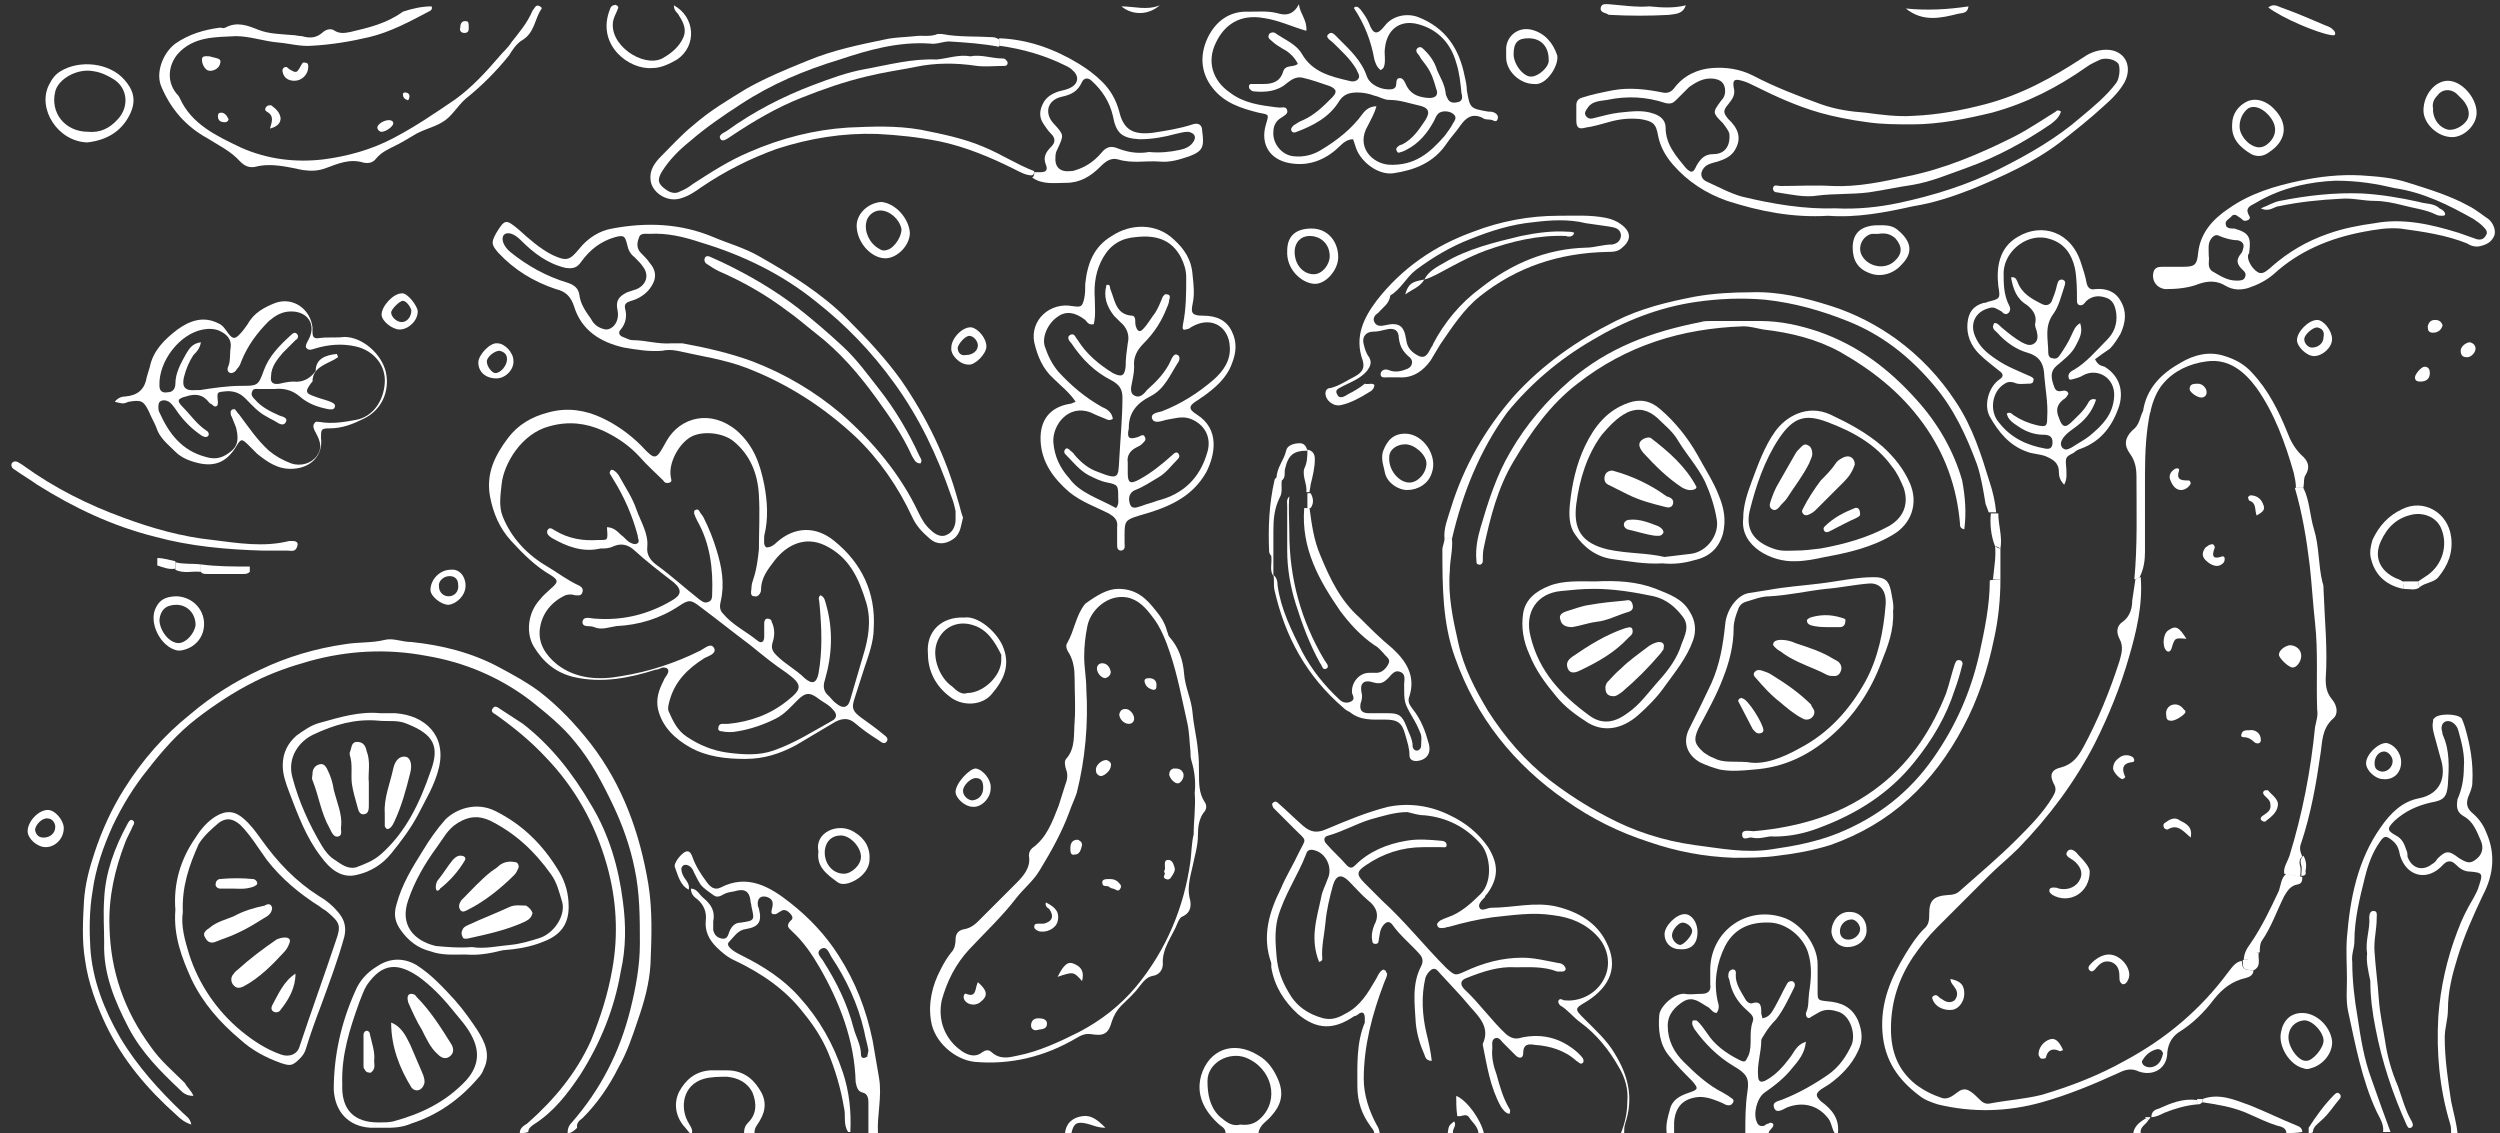 <svg xmlns="http://www.w3.org/2000/svg" xmlns:xlink="http://www.w3.org/1999/xlink" id="Layer_1" x="0px" y="0px" viewBox="0 0 235.2 106.6" style="enable-background:new 0 0 235.2 106.6;" xml:space="preserve"><rect x="0" y="0" width="235.2" height="106.6" fill="#333333" stroke="none"/><style type="text/css">	.st0{fill:#FFFFFF;}</style><path class="st0" d="M152.5,106.6c0.4-1,0.6-2,0.6-3c0.1-1.1-0.2-2.2-0.8-3.2c-0.9-1.6-2.1-3.1-3.6-4.2c-0.7-0.5-1.2-1.2-1.9-1.6 c-0.1-0.1-0.2-0.2-0.2-0.4c0.1-0.3,0.3-0.2,0.5-0.1c1.5,0.2,3.1-0.6,3.8-2c0.7-1.3,0.4-2.9-0.6-4c-1.1-1.2-2.5-1.8-4.2-2 c-1.9-0.3-3.8,0-5.7,0.2c-1.4,0.2-2.7,0.5-4.1,0.9c-0.2,0-0.3,0.1-0.5,0.1s-0.5,0.1-0.6-0.3c0-0.2,0.2-0.3,0.3-0.4 c0.2-0.1,0.4-0.2,0.7-0.3c1.2-0.4,2.2-1.3,3.1-2.2c1.2-1.2,0.9-3.7,0-4.7c-1.4-1.6-3.2-2.5-5.3-2.7c-0.6,0-1.1-0.2-1.6-0.3 c-1.2,0-2.4,0.4-3.5,0.7c-1.3,0.4-2.5,1.1-3.9,1.5c-0.5,0.1-0.5,0.5-0.2,0.8c0.6,0.7,1.3,1.3,1.9,2c0.3,0.3,0.5,0.3,0.8,0 c1.3-1.3,3-2,4.8-2.3c1.1-0.2,2.2-0.1,3.3,0c0.2,0,0.5,0.1,0.5,0.4s-0.3,0.2-0.5,0.2c-0.6,0-1.1,0-1.7,0c-2,0-3.8,0.6-5.4,1.7 c-0.9,0.6-0.9,0.9-0.1,1.7c0.5,0.5,1.1,1.1,1.6,1.6c2.2,2,4,4.3,6.1,6.4c0.8,0.7,0.8,0.7,1.7,0.3c1.7-0.8,3.5-1.3,5.4-1.3 c1.2,0,2.3,0.3,3.4,0.5c0.2,0,0.4,0.1,0.5,0.2s0.2,0.2,0.2,0.4c-0.1,0.2-0.2,0.2-0.4,0.2c-0.1,0-0.2,0-0.4,0 c-1.3-0.5-2.6-0.4-3.9-0.4c-1.6-0.1-3.1,0.4-4.6,1c-0.6,0.2-0.7,0.6-0.2,1.1c1.4,1.3,2.5,2.9,3.9,4.2c0.5,0.4,0.9,0.5,1.5,0.3 c2-0.4,3.7,0.1,5.2,1.4c0.1,0.1,0.2,0.2,0.3,0.3c0.2,0.2,0.4,0.5,0.2,0.7s-0.4-0.1-0.6-0.2c-1.1-1-2.5-1.4-3.9-1.5 c-0.6-0.1-1.1-0.1-1.1,0.8c0,0.5-0.4,0.5-0.7,0.2c-0.4-0.4-0.8-0.8-1.2-1.2c-0.2-0.2-0.4-0.6-0.8-0.4c-0.3,0.2-0.2,0.6-0.2,0.9 c-0.1,0.8,0.1,1.7,0.4,2.5c0.3,1.1,0.6,2.2,1.2,3.2c0.1,0.1,0.1,0.3,0,0.5c-0.4-0.1-0.6-0.4-0.8-0.7c-1-1.8-1.3-3.8-1.7-5.8v-0.1 c0.7-1.5-0.3-2.5-1.2-3.5c-0.9-1.1-1.9-2.1-2.8-3.1c-0.2-0.2-0.4-0.6-0.8-0.4c-0.3,0.2-0.5,0.5-0.6,0.8c-0.4,1.7-0.3,3.5,0.1,5.2 c0.2,0.8,0.4,1.7,0.5,2.6c-0.5,0-0.6-0.3-0.7-0.6c-0.4-0.9-0.7-1.9-0.8-2.9c-0.1-1.8-0.4-3.7,0.5-5.4c0.2-0.4,0.2-0.8-0.2-1.2 c-0.8-0.9-1.8-1.7-2.5-2.7c-0.3-0.4-0.6-0.3-0.9,0.1c-0.3,0.4-0.3,0.9-0.4,1.4c0,0.2-0.1,0.3-0.3,0.3s-0.3-0.1-0.3-0.3 c-0.1-0.5,0-1,0.2-1.5c0.5-0.9,0.2-1.7-0.6-2.3c-0.6-0.5-1.2-1.2-1.8-1.8c-0.7-0.7-1.2-0.6-1.5,0.4c-0.3,1.1-0.6,2.3-0.7,3.5 c-0.1,1.1-0.4,2.3-0.3,3.4c0,0.1,0,0.2-0.3,0.3c-0.4-1-0.5-2-0.4-3c0.1-1.1,0.4-2.1,0.6-3.1c0.1-0.6,0.4-1.1,0.6-1.7 c0.5-1-0.1-2.4-1.2-2.7c-0.3-0.1-0.7-0.1-0.8,0.3c-0.8,2.1-2.1,3.9-2.7,6.1c-0.3,1.2-0.2,2.4-0.1,3.6s0.5,2.3,1.1,3.3 c0.7,1.3,1.8,2.1,3.3,2.5c0.9,0.2,1.5-0.1,2.2-0.5c1.3-0.7,2-1.9,2.7-3.1c0.2-0.3,0.3-0.7,0.6-0.9c0.1-0.1,0.2-0.1,0.3,0 c0.1,0,0.1,0.2,0.2,0.3c0,0.3-0.2,0.6-0.3,0.9c-1.1,2.9-1.9,5.9-1.9,9c0,1.5,0.5,3,1.2,4.3c0.2,0.3,0.3,0.6,0.3,0.9 c-0.2,0-0.3,0-0.5,0c0-0.4-0.3-0.6-0.4-0.8c-0.8-1.1-1.2-2.3-1.2-3.7c0-2-0.1-4.1,0.7-6c0-0.1,0-0.2,0-0.4c0-0.5-0.2-0.7-0.6-0.4 c-0.1,0.1-0.3,0.2-0.4,0.2c-1.9,1.3-3.5,1.3-5.3-0.2c-1.3-1.2-2.2-2.6-2.5-4.4c0-0.1,0-0.2,0-0.4c-0.9-2.5-0.2-4.8,0.9-7 c0.5-1.2,1.2-2.3,1.7-3.4c0.7-1.4,0.8-1-0.4-2.2c-0.5-0.5-1-1-1.5-1.5c-0.2-0.2-0.3-0.3-0.5-0.5c-0.1-0.2-0.2-0.4,0-0.5 c0.2-0.2,0.4,0,0.5,0.1c0.8,0.7,1.5,1.4,2.3,2.1c0.7,0.6,1.3,0.7,2.2,0.3c1.9-0.8,3.8-1.6,5.8-2.1c2-0.4,4-0.1,5.8,0.8 c1.5,0.7,2.7,1.7,3.6,3c1,1.6,1,2.9-0.1,4.4c-0.1,0.1-0.2,0.2-0.2,0.3c-0.3,0.3-0.7,0.7-0.5,1c0.2,0.4,0.7,0,1.1,0 c2.1,0,4.1-0.6,6.2-0.1c2,0.5,3.7,1.5,4.6,3.3c1.2,2.3,0.4,4.2-1.8,5.6c-1.2,0.7-1.2,0.7-0.2,1.7s2.1,2,2.8,3.2 c1.3,2.1,1.8,4.2,1,6.6c-0.1,0.3-0.1,0.6-0.1,0.9C153,106.6,152.7,106.6,152.5,106.6z"></path><path class="st0" d="M53.4,106.6c0-0.4,0.1-0.7,0.4-1c2.7-3.1,4.5-6.6,5.5-10.6c0.5-2,0.9-4.1,0.9-6.2c0-2.4,0-4.8-0.5-7.1 c-0.4-2-1.1-4-2-5.9c-1-2.1-2.1-4.2-3.6-6c-1.2-1.5-2.7-2.7-4.2-3.9c-2.9-2.2-6.2-3.6-9.8-4.2c-3.7-0.7-7.4-0.5-11,0.5 c-1.8,0.5-3.5,1.1-5.1,1.9c-2,1-3.8,2.2-5.5,3.5c-1.8,1.4-3.2,3-4.6,4.8c-1.3,1.6-2.4,3.4-3.3,5.3c-0.9,2-1.6,4-1.9,6.2 c-0.3,1.8-0.3,3.6-0.2,5.3c0.2,3,1.3,5.8,2.8,8.4c1.6,2.7,3.7,5,5.9,7.1c0.3,0.3,0.7,0.5,0.8,1.1c-0.6-0.2-1-0.5-1.4-0.9 c-2.7-2.4-5-5.1-6.6-8.4c-0.9-1.9-1.7-4-2-6.2c-0.3-1.8-0.2-3.7-0.1-5.5c0.1-1.6,0.5-3.1,1-4.6c0.7-2.1,1.6-4.1,2.8-6 c1.7-2.7,3.7-5,6.2-7c2-1.7,4.2-3.1,6.6-4.2c2.5-1.2,5.2-2,8-2.4c1.2-0.2,2.5-0.1,3.7-0.4c0.8-0.2,1.6,0.2,2.5,0.2 c2.9,0.3,5.7,1,8.3,2.4c1.3,0.7,2.6,1.4,3.8,2.3c1.8,1.4,3.4,3.1,4.8,4.9c3,3.9,4.6,8.4,5.4,13.2c0.4,2.5,0.3,5,0.2,7.5 c-0.1,1.8-0.6,3.6-1.2,5.3c-0.5,1.5-1,3-1.8,4.4c-0.9,1.8-2,3.4-3.4,4.8c-0.3,0.2-0.6,0.5-0.5,0.9C53.8,106.6,53.6,106.6,53.4,106.6 z"></path><path class="st0" d="M230.6,106.6c0-0.3,0-0.6-0.1-0.9c-1-3.3-1.3-6.7-1.1-10.1c0.2-2.7,0.8-5.4,1.8-8c0.4-1.1,0.9-2.1,1.5-3.1 c0.2-0.4,0.4-0.7,0.5-1.1c0.4-1.2,0.4-1.3-0.8-1.4c-0.6,0-1-0.3-1.4-0.7c-0.4-0.4-0.8-0.3-1.1,0c-0.1,0.1-0.2,0.2-0.3,0.3 c-1.4,1.3-3.2,0.8-3.8-1.1c-0.1-0.5-0.2-1-0.7-1.4c-0.6-0.5-0.8-0.5-1.2,0.1c-0.7,1-1.1,2.1-1.4,3.3c-0.5,2-1,4-1,6.1 c0,0.6-0.3,1.2-0.2,1.9c0,1.7,0.2,3.5,0.5,5.2c0.3,2,0.6,3.9,1.3,5.8c0.6,1.7,1.2,3.4,1.8,5c-0.2,0-0.5,0-0.7,0 c0.1-0.7-0.3-1.3-0.6-1.9c-1.4-3-2-6.3-2.7-9.5c-0.2-1-0.1-2-0.1-3c0-1.3-0.1-2.6,0-3.9c0.3-3.7,1-7.3,3.2-10.4 c0.9-1.3,2-2.4,3.6-2.7c2-0.4,2.6-2,2-3.8c-0.2-0.7-0.4-1.5-0.6-2.2c-0.1-0.4-0.2-0.8-0.1-1.2c0-0.1,0-0.3,0.1-0.3 c0.3-0.5,2.2-0.5,2.6,0c0.1,0.2,0.2,0.5,0.3,0.8c0.5,1.7,0.8,3.4,0.7,5.2c0,0.5-0.2,0.9-0.4,1.4c-0.2,0.6-0.1,1,0.3,1.4 c0.6,0.5,1.1,1.1,1.4,1.9c0.9,2,0.7,4-0.3,5.9c-0.9,1.9-1.8,3.9-2.4,5.9c-0.5,1.6-0.9,3.2-0.9,4.9c0,0.9-0.3,1.7-0.3,2.6 c0,2,0.3,4,0.6,6c0.2,1,0.5,2,0.6,3C231.1,106.6,230.8,106.6,230.6,106.6z M231.8,72.2c0.1-1.2-0.2-2.3-0.5-3.4 c-0.1-0.4-0.3-0.7-0.7-0.9c-0.5-0.2-0.9,0.1-0.9,0.6c0,0.2,0.1,0.4,0.1,0.6c0.7,1.5,0.6,3.1,0.5,4.7c-0.1,1.2-0.4,1.5-1.6,1.7 c-1.3,0.3-2.4,0.8-3.4,1.7c-0.7,0.7-0.8,0.9,0.1,1.4c0.6,0.3,0.8,0.8,1,1.4c0.1,0.2,0.1,0.4,0.1,0.6c0.4,1.1,1.4,1.4,2.3,0.7 c0.2-0.1,0.4-0.3,0.5-0.5c0.8-0.8,1.1-0.8,2-0.1c0.8,0.5,1.1,0.6,1.7,0.1c0.5-0.4,0.7-1,0.4-1.7c-0.4-0.9-0.7-1.8-1.6-2.3 c-0.7-0.4-0.7-0.9-0.6-1.6C231.6,74.3,231.8,73.3,231.8,72.2z"></path><path class="st0" d="M81.7,106.6c0-1,0-1.9,0-2.9c0-0.4-0.1-0.8-0.5-0.9c-0.5-0.1-0.6-0.5-0.7-1c-0.1-3.9-1.5-7.5-3.4-10.8 c-0.7-1.2-1.5-2.4-2.6-3.4c-0.3-0.3-0.6-0.5-0.1-1c0.3-0.2,0.1-0.5-0.1-0.7s-0.5-0.4-0.8-0.2c-0.2,0.1-0.3,0.2-0.5,0.3 c-0.1,0-0.2,0-0.3,0c-0.2-0.1-0.1-0.3-0.1-0.4c0.2-0.7,0.1-1-0.4-1.2c-0.6-0.2-1,0.1-0.9,0.8c0,0.1,0.1,0.2,0.1,0.3 c0.3,1.2,0,1.7-1.2,1.9c-0.8,0.1-1.1,0.7-1.6,1.2c-0.2,0.2-0.1,0.4,0.1,0.6c0.3,0.3,0.7,0.5,1.1,0.7c2,1,3.9,2.2,5.4,3.9 c1.9,2.1,3.2,4.4,4.1,7.1c0.6,1.8,0.8,3.7,0.7,5.6c-0.1,0-0.2,0-0.2,0c-0.5-0.7-0.2-1.6-0.4-2.3c-0.3-1.8-0.8-3.5-1.5-5.2 c-0.6-1.4-1.4-2.6-2.3-3.7c-1.7-2.2-3.9-3.7-6.4-4.9c-0.7-0.3-1.3-0.8-1.8-1.3c-0.7-0.7-1.1-1.5-1-2.5c0.1-0.8-0.2-1.5-0.8-2 c-0.3-0.2-0.6-0.5-0.6-1c0.6,0,0.8,0.6,1.2,0.9c0.7,0.6,1.1,1.2,0.9,2.2c0,0.3,0,0.6,0,0.8c0.1,0.4,0.3,0.7,0.8,0.8 c0.5,0.1,0.6-0.3,0.7-0.6c0.2-0.5,0.5-0.9,1.1-0.9c1.3-0.2,1.3-0.2,1-1.5c0-0.2-0.1-0.4-0.1-0.6c-0.1-0.8-0.5-1.1-1.3-0.9 c-0.3,0.1-0.6,0.1-0.9,0.2c-0.4,0.1-0.8,0.6-1.3,0.2c-0.4-0.3-0.9-0.6-1.2-1c-0.2-0.3-0.4-0.7-0.6-1.1c-0.1-0.3-0.3-0.6-0.6-0.7 c-0.3-0.1-0.5,0-0.6,0.3c0,0.3,0.1,0.6,0.3,0.9c0.2,0.3,0.5,0.6,0.4,1.1c-0.8-0.4-1-1.3-1.3-2.1c-0.2-0.4,0.8-1.6,1.2-1.5 c0.2,0,0.3,0.2,0.4,0.4c0.3,0.9,0.8,1.7,1.4,2.5c0.3,0.4,0.7,0.8,1.3,0.5c2.5-1.3,4.6-0.1,6.5,1.4c1.8,1.4,3.4,3.1,4.6,5 c1.6,2.5,2.6,5.1,3.2,8c0.2,1.2,0.4,2.3,0.6,3.5c0.3,1.8-0.2,3.5-0.1,5.2C82.2,106.6,82,106.6,81.7,106.6z M81.7,98.8 c-0.1-0.6-0.3-1.2-0.4-1.8c-0.6-2.6-1.7-4.9-3.1-7c-0.2-0.3-0.4-1.1-1-0.7c-0.5,0.4,0.1,0.8,0.3,1.2c1.2,1.9,2.2,3.9,2.8,6.2 c0.2,0.8,0.7,1.6,0.7,2.5c0,0.4,0.3,0.4,0.6,0.2C81.6,99.2,81.7,99,81.7,98.8z"></path><path class="st0" d="M172.6,106.6c-0.3-0.5-0.3-1.1-0.7-1.5c-0.9-1.1-2.3-1.5-3.8-0.9c-0.4,0.2-1,0.6-1.2,0s0.5-0.6,0.9-0.8 c1.5-0.6,2.9-1.4,4.2-2.3c1-0.7,1.7-1.7,2.2-2.8c0.4-1-0.1-2.7-1.2-3.1c-0.6-0.2-1.2-0.3-1.8,0c-0.2,0.1-0.5,0.3-0.7,0.4 s-0.3,0.3-0.5,0.1c-0.1-0.1-0.1-0.3-0.1-0.4c0.3-0.6,0.2-1.2,0.3-1.9c0.2-1.3,0.3-2.5-0.1-3.8c-0.5-1.5-2-2.7-3.5-2.8 c-1.9-0.1-3.4,0.5-4.3,2.2c-0.8,1.6-1.1,3.4-0.7,5.2c0.1,0.3,0.2,0.7-0.1,1.1c-0.4,0-0.6-0.5-0.9-0.6c-0.7-0.4-1.3-1-2.2-0.5 c-0.8,0.5-1.5,1.2-1.5,2.3c0,1.4,0.6,2.5,1.5,3.4c1.1,1.1,2.3,2.2,3.7,2.9c0.2,0.1,0.3,0.2,0.5,0.3c0.2,0.2,0.7,0.3,0.4,0.7 c-0.2,0.3-0.6,0.2-0.9,0c-0.7-0.3-1.4-0.6-2.2-0.6c-1.5,0.1-2.3,0.9-2.4,2.4c0,0.3,0,0.6,0,1c-0.2,0-0.5,0-0.7,0 c-0.1-0.8,0.1-1.5,0.3-2.2c0.2-0.9,0.9-1.3,1.8-1.6c0.9-0.3,0.9-0.4,0.3-1.1c-0.8-0.8-1.5-1.5-2.2-2.4c-0.9-1.1-1-2.5-0.9-3.8 c0.1-0.9,1.5-2.1,2.4-2c0.5,0.1,1,0,1.6,0s0.9-0.3,0.8-0.9c0-0.5,0-1,0-1.5c0.1-3.5,3.4-5.9,6.8-4.8c1.7,0.5,3.3,2.6,3.3,4.4 c0,0.8,0,1.7,0,2.5c0,0.9,0,0.9,0.9,1c1.3,0.1,2.3,0.5,2.9,1.8c0.4,1,0.5,1.9,0,2.9c-0.6,1.3-1.6,2.3-2.7,3.1 c-0.3,0.2-0.5,0.3-0.8,0.5c-0.5,0.4-0.5,0.6,0,1.1c1.1,0.8,1.8,1.7,1.6,3.1C172.8,106.6,172.7,106.6,172.6,106.6z"></path><path class="st0" d="M48.9,106.6c0-0.5,0.4-0.7,0.7-0.9c2.5-2.2,4.6-4.7,6-7.8c0.9-2.2,1.6-4.4,2-6.7c0.6-3.3,0.4-6.6-0.5-9.8 c-1.1-3.9-3-7.3-5.8-10.2c-1.4-1.5-3-2.8-4.7-4c-0.2-0.1-0.5-0.3-0.2-0.6c0.1-0.2,0.4-0.1,0.5,0c0.8,0.5,1.5,1,2.3,1.5 c2.7,2.1,4.7,4.7,6.4,7.6c1.7,2.8,2.6,5.9,3,9.1c0.3,2.2,0.3,4.4-0.2,6.6c-0.6,3.5-1.9,6.7-3.8,9.7c-1.2,1.8-2.5,3.5-4.4,4.7 c-0.3,0.2-0.5,0.4-0.5,0.7C49.4,106.6,49.1,106.6,48.9,106.6z"></path><path class="st0" d="M164.2,106.6c0-1.3,0-2.6,0.2-3.9s-0.1-1.7-1.3-2.4c-1.5-0.9-2.7-2.1-3.7-3.5c-0.1-0.2-0.2-0.4-0.2-0.5 s0-0.3,0.1-0.3s0.2,0,0.3,0c0.4,0.3,0.7,0.8,1,1.2c0.7,1.1,1.8,1.9,3,2.5c0.6,0.3,0.6,0.2,0.9-0.4c0.4-1,0-2.1,0.4-3.2 c0.2-0.5-0.3-0.8-0.6-1.1c-0.9-0.8-1.4-1.7-1.6-2.8c0-0.1-0.1-0.2-0.1-0.3c0-0.3,0-0.6,0.4-0.7c0.4,0,0.3,0.4,0.3,0.6 c0,0.8,0.5,1.5,0.9,2.2c0.1,0.2,0.3,0.4,0.6,0.4c0.9-0.3,0.9,0.3,0.9,0.9c0,0.2,0.1,0.3,0.1,0.5c0.7-0.1,0.9-0.6,1.2-1.1 c0.4-0.7,0.7-1.4,1.1-2.1c0.1-0.2,0.2-0.3,0.5-0.3c0.3,0.1,0.3,0.4,0.2,0.6c-0.5,1-1,2.1-1.7,3c-0.4,0.4-0.8,0.9-1.1,1.4 c-0.1,0.2-0.3,0.4-0.3,0.6c0,1.1-0.4,2.2-0.3,3.3c0,0.6,0.3,0.7,0.8,0.4c0.9-0.5,1.6-1.3,2.2-2.1c0.4-0.5,0.6-1.2,1.5-1.5 c-0.1,1.1-0.7,1.8-1.3,2.5c-0.7,0.9-1.6,1.6-2.6,2.3c-0.7,0.5-1.1,2-0.7,2.8c0.1,0.3,0.4,0.4,0.7,0.3c0.1-0.1,0.3-0.2,0.4-0.2 c0.1-0.1,0.2-0.1,0.4,0c0.2,0.4-0.5,0.6-0.4,1C165.5,106.6,164.9,106.6,164.2,106.6z"></path><path class="st0" d="M115.3,106.6c0-0.5-0.4-0.6-0.7-0.9c-1.3-1.2-2.1-2.7-1.6-4.5c0.7-2.4,3-3.4,5.4-1.9c0.9,0.5,1.5,1.4,1.9,2.4 c0.5,1.3,0.2,2.3-0.7,3.3c-0.4,0.5-1.1,0.8-1.2,1.6C117.4,106.6,116.3,106.6,115.3,106.6z M116.7,105.8c0.8,0.1,1.4-0.1,1.9-0.6 c1.8-1.7,1.1-4.7-1.4-5.7c-1.6-0.6-3.6,0.5-3.6,2.2c0,1.2,0.2,2.4,1.1,3.3C115.4,105.6,115.9,106,116.7,105.8z"></path><path class="st0" d="M70,106.6c0-0.4,0.1-0.7,0.4-1c0.8-0.8,0.8-1.8,0.4-2.8c-0.5-1-1.4-1.4-2.4-1.5c-0.7,0-1.5,0-2.2,0.2 c-2,0.6-2.2,2.7-1.5,4c0.2,0.4,0.5,0.7,0.4,1.1c-0.1,0-0.2,0-0.2,0c-0.2-0.2-0.4-0.5-0.6-0.7c-0.8-1-0.9-2.2-0.4-3.2 c0.6-1.1,1.5-1.9,2.9-2c0.5,0,1,0,1.6,0c1.3,0,2.3,0.6,3,1.7c0.7,1,0.7,2,0.1,3c-0.2,0.4-0.6,0.7-0.5,1.3 C70.5,106.6,70.2,106.6,70,106.6z"></path><path class="st0" d="M215.1,106.6c0-0.3-0.2-0.5-0.5-0.6c-1.2-0.3-2.3-0.9-3.5-1.4c-1.3-0.5-2.6-0.7-3.9-0.9c0-0.1,0-0.2,0-0.3 c1.6-0.6,3.1,0.1,4.5,0.6c1.5,0.6,2.9,1.3,4.4,1.9c0.3,0.1,0.5,0.3,0.5,0.6C216,106.6,215.5,106.6,215.1,106.6z"></path><path class="st0" d="M139.1,106.6c-0.1-0.7-0.6-1-0.9-1.5c-0.3-0.4-0.7,0-1.1-0.1c-0.1-0.7-0.1-1.3-0.1-1.9c1,0.4,2.3,2.2,2.6,3.5 C139.4,106.6,139.2,106.6,139.1,106.6z"></path><path class="st0" d="M217.2,106.6c0-0.2,0-0.4,0-0.5c0.7-1.1,1.5-2.2,2.4-3.1c0.1-0.1,0.3-0.3,0.5-0.1c0.2,0.2,0.1,0.4,0,0.5 c-0.6,0.7-1,1.4-1.7,2c-0.3,0.3-0.8,0.6-0.8,1.1C217.5,106.6,217.4,106.6,217.2,106.6z"></path><path class="st0" d="M100.2,106.6c0.1-1,0.8-1.5,1.7-1.6c0.8-0.1,1.4,0.4,2.1,1.1c-0.8,0-1.3-0.3-1.8-0.4c-0.9-0.2-1.2,0-1.4,0.9 C100.7,106.6,100.4,106.6,100.2,106.6z"></path><path class="st0" d="M202.1,105.4c-0.2,0.4-0.8,0.6-0.7,1.2c-0.2,0-0.5,0-0.7,0c0.1-0.7,0.7-1.1,1.2-1.4 C202,105.2,202,105.3,202.1,105.4z"></path><path class="st0" d="M136.2,106.6c0.1-0.7,0.1-0.7,0.6-1.1c0.3,0.4-0.2,0.7-0.1,1.1C136.5,106.6,136.3,106.6,136.2,106.6z"></path><path class="st0" d="M72.1,51.5c0.4,0,0.7-0.2,1-0.5c1.7-1.5,3.7-1.5,5.4-0.1c2.6,2.1,3.9,4.9,3.7,8.2c0,1.3-0.5,2.6-0.9,3.8 c-0.3,0.9-0.6,1.9-0.9,2.8s-0.2,1.2,0.6,1.8c0.7,0.5,1.4,1,2,1.5c0.2,0.2,0.7,0.4,0.4,0.8c-0.3,0.3-0.6-0.1-0.8-0.2 c-0.8-0.5-1.5-1-2.2-1.6c-0.6-0.5-1.2-0.4-1.8-0.1c-1.2,0.7-2.5,1.5-3.7,2.2c-1.5,0.8-3,1.3-4.8,1.3s-3.6-0.2-5.2-1.1 c-1.4-0.8-2.6-1.9-3-3.6c-0.2-1,0.1-1.8,0.5-2.6c0.1-0.3,0.3-0.5,0.4-0.7c0.2-0.4,0-0.6-0.4-0.6c-0.2,0-0.4,0.2-0.7,0.2 c-2.5,0.8-5.1,1.3-7.7,0.7c-1.7-0.4-2.9-1.4-3.8-2.9c-0.7-1.2-0.6-3.1,0.6-4.4c0.3-0.4,0.7-0.7,1-1c0.7-0.6,0.8-0.8,0-1.3 c-1.4-0.8-2.6-2-3.7-3.2c-1.1-1.2-1.7-2.6-2-4.2c-0.4-2.2,0.5-3.9,1.7-5.5c0.9-1.2,2.2-2,3.8-2.4c1.8-0.5,3.5-0.2,5,0.5 c1.3,0.6,2.6,1.5,3.7,2.6c1.4,1.5,1.4,1.4,2.4-0.4c1.3-2.3,4.2-3,6.6-1c1.6,1.4,2.2,3.1,2.6,5.1c0.3,1.6,0.4,3.2,0,4.8 C71.9,50.9,71.8,51.3,72.1,51.5z M57.1,49.6c0.6,0,1,0.4,1.3,0.7c0.3,0.2,0.5,0.5,0.8,0.7c0.2,0.1,0.5,0.3,0.8,0.1 c0.2-0.2,0-0.4,0-0.7c-0.5-1.9-1.3-3.7-2.3-5.3c-0.1-0.2-0.2-0.3-0.3-0.5c-0.1-0.1,0-0.3,0.1-0.4c0.1,0,0.2,0,0.3,0.1 c0.2,0.1,0.3,0.3,0.4,0.4c0.6,1.1,1.3,2.1,1.7,3.3c0.4,1.1,1.1,2.2,1,3.4c-0.1,0.8,0.3,1.3,0.8,1.7c1.4,1,2.7,2.2,4.1,3.3 c0.3,0.2,0.5,0.4,0.9,0.2c0.3-0.1,0.3-0.5,0.3-0.7c0.1-2.4-0.2-4.8-1.4-6.9c-0.1-0.2-0.2-0.4-0.3-0.7c0-0.1,0-0.3,0.1-0.3 c0.1-0.1,0.3-0.1,0.4,0.1c0.1,0.2,0.3,0.4,0.4,0.6c0.5,1,0.9,2,1.2,3c0.5,1.6,0.8,3.2,0.4,4.9c-0.1,0.4-0.1,0.8,0.2,1.1 c0.9,1.1,2.2,1.7,3.3,2.6c0.4,0.3,0.6,0,0.6-0.4s0-0.9,0-1.3c0-0.2,0.1-0.4,0.3-0.4c0.2,0,0.4,0.1,0.4,0.3c0.3,0.6,0.3,1.3,0.1,1.9 c-0.2,0.6,0,0.9,0.4,1.3c0.8,0.8,1.8,1.3,2.6,2.1c0.7,0.6,1.1,0.5,1.3-0.4c0.4-2.2,0.3-4.4,0.1-6.6c0-0.3-0.2-0.6,0.1-0.8 c0.4,0.2,0.4,0.5,0.5,0.8c0.7,2.4,0.6,4.8-0.1,7.2c-0.2,0.6-0.1,1.1,0.4,1.5c0.2,0.2,0.4,0.5,0.7,0.7c0.6,0.5,1.1,0.4,1.3-0.4 c0.4-1.4,0.8-2.7,1.2-4.1c0.5-1.6,0.8-3.3,0.3-5c-0.7-2.3-1.6-4.3-3.9-5.4c-1.9-0.9-3.6,0-4.7,1.4c-0.6,0.8-1.3,1.6-1.3,2.8 c0,0.3-0.3,0.7-0.6,0.6c-0.5,0-0.3-0.5-0.3-0.8s0.1-0.6,0.2-0.9c0.3-0.9,0.4-1.8,0.5-2.7c0-1.7,0.1-3.4,0-5.1 c-0.1-2-0.8-3.8-2.4-5.1c-1-0.8-2.9-1-4-0.4c-1.2,0.7-2.1,2.5-1.9,3.7c0,0.2,0.2,0.5-0.1,0.6s-0.5,0-0.6-0.2 c-0.7-0.7-1.5-1.4-2.2-2.2c-1-1.1-2.2-1.9-3.5-2.5c-1.6-0.7-3.2-0.9-5-0.4c-2.7,0.7-4.3,3.6-4.5,5.4c-0.1,1-0.3,2.1,0.1,3.1 c0.8,2,2.3,3.6,4.2,4.7c1,0.6,1.9,1.3,3,1.8c0.2,0.1,0.4,0.3,0.3,0.6c-0.1,0.4-0.4,0.3-0.7,0.3c-0.3-0.1-0.6-0.1-0.9,0 c-1.3,0.6-2.2,1.7-2.4,3.1c-0.2,1.4,0.5,2.5,1.6,3.4c1.8,1.4,4,1.5,6.1,1.1c2.5-0.4,5-1.2,7.4-2.4c0.4-0.2,1-0.8,1.3-0.2 c0.2,0.5-0.5,0.7-0.9,0.9c-1.6,1-2.8,2.2-3.3,4c-0.1,0.4-0.2,0.7-0.1,1c0.4,0.9,0.8,1.8,1.7,2.4c1.2,0.8,2.4,1.3,3.8,1.5 c1.5,0.2,3,0.3,4.4-0.2c2-0.7,3.7-1.8,5.5-2.8c0.4-0.2,0.5-0.6,0.1-1c-0.4-0.5-0.9-0.7-1.3-1c-0.9-0.7-1.3-0.7-2.1,0.1 c-0.6,0.6-1.2,1.3-2,1.7c-1.2,0.6-2.4,1-3.6,1.2c-0.5,0.1-1,0.1-1.5,0c-0.2,0-0.4-0.1-0.3-0.4c0-0.2,0.2-0.3,0.3-0.3 c0.2,0,0.4,0,0.6,0c2.1-0.2,4-0.9,5.6-2.2c1.4-1.1,1.4-1.5-0.1-2.6c-1.2-0.8-2.3-1.7-3.4-2.6c-1.6-1.2-3.1-2.4-4.7-3.6 c-0.9-0.7-1.1-0.7-2-0.1c-1.8,1.2-3.8,1.8-5.9,1.9c-0.7,0.1-1.4,0.4-2.1,0.1c-0.4-0.2-1.1,0.1-1.1-0.5c0.1-0.6,0.8-0.3,1.2-0.3 c2.6,0.2,5-0.4,7.2-1.7c0.9-0.5,1-1,0.2-1.7c-1.3-1-2.6-2-3.8-3.1c-0.6-0.5-1.2-0.6-1.9-0.3c-0.4,0.2-0.8,0.2-1.2,0.2 c-1.7,0.4-3.2-0.2-4.6-1c-0.3-0.2-0.5-0.4-0.4-0.7c0.2-0.4,0.5-0.1,0.7,0c1.3,0.8,2.7,1,4.1,0.9C57.2,50.8,57.2,50.9,57.1,49.6z"></path><path class="st0" d="M101.2,37.8c-0.6-0.9-1.4-1.5-2.1-2.2c-1-0.9-1.5-2.1-1.8-3.4c-0.4-2.1,1.5-3.8,3.6-3.4 c0.8,0.1,0.9,0.1,1.1-0.7c0.1-0.5,0.1-0.9,0.1-1.4c0.2-1.9,0.8-3.5,2.5-4.5c1.8-1.2,4.2-1.2,5.8,0.3c1,0.9,1.7,1.9,1.8,3.4 c0.1,0.9,0.2,1.8,0,2.7c-0.2,0.9,0,1.1,1,1.1c1.2,0,2.2,0.4,2.7,1.5c0.5,1,0.4,2,0,3c-0.5,1.4-1.6,2.3-2.7,3.1 c-0.2,0.1-0.4,0.3-0.6,0.4c-0.8,0.5-0.8,0.8,0,1.3c2.2,1.4,1.7,3.8,0.9,5.4c-1.4,2.5-3.8,3.4-6.3,4.1c-1.3,0.4-1.4,0.5-1.4,1.8 c0,0.3,0,0.6,0,0.8c0,0.3,0.1,0.6-0.3,0.7c-0.4,0-0.4-0.3-0.4-0.6c0-0.5,0-1,0-1.6c0.1-0.7-0.3-1-0.8-1.3c-1.2-0.6-2.6-1.1-3.7-2 c-1.5-1.3-2.6-2.8-2.7-4.8c-0.1-2.1,1-3.2,2.7-3.5C100.8,38,100.9,37.9,101.2,37.8z M105,47.8c0.3-0.4,0.2-0.7,0.2-1 c0-1.1,0-1.2-1-1.4c-0.6-0.1-1.2-0.4-1.8-0.7c-0.9-0.5-1.5-1.3-2.2-2c-0.1-0.1-0.1-0.3,0-0.4c0.1-0.2,0.3-0.1,0.4,0 c0.2,0.2,0.4,0.3,0.5,0.5c0.6,0.7,1.3,1.3,2.2,1.6c2,0.8,1.9,0.5,2-1.2c0.1-1.9,0.3-3.9,0.3-5.8c0-0.8-0.3-1.2-1-1.6 c-1.6-0.8-2.8-2-3.8-3.5c-0.2-0.2-0.5-0.6-0.1-0.8c0.4-0.2,0.5,0.3,0.7,0.5c0.8,1.3,2,2.3,3.3,3.1c0.8,0.4,1.1,0.3,1.2-0.6 c0-0.8,0.1-1.5,0.2-2.2c0.2-0.8-0.1-1.5-0.7-2c-0.2-0.2-0.4-0.4-0.6-0.6c-0.7-0.9-1-1.8-0.7-2.9c0.1,0,0.2,0,0.2,0 c0.2,0.1,0.1,0.4,0.2,0.5c0.4,1,0.5,2.3,2,2.4c0.2,0,0.3,0.2,0.3,0.4c0,0.2,0,0.5,0.1,0.7c0.1,0.3,0.3,0.5,0.6,0.2 c0.5-0.5,0.8-1.1,1.2-1.6c0.3-0.5,0.5-1,0.7-1.5c0.1-0.1,0.2-0.3,0.4-0.2c0.3,0,0.3,0.3,0.2,0.5c0,0.2-0.1,0.5-0.2,0.7 c-0.5,1.3-1.2,2.4-2.2,3.4c-0.6,0.6-1,1.3-0.9,2.2c0,0.5-0.1,1-0.2,1.5c-0.1,0.4-0.2,1,0.2,1.2c0.5,0.3,0.9-0.1,1.2-0.5 c0.9-0.8,1.8-1.7,2.3-2.9c0.1-0.2,0.3-0.6,0.6-0.4c0.2,0.1,0.2,0.4,0.1,0.6c-0.8,1.2-1.3,2.6-2.7,3.3c-1.2,0.6-2,1.5-2,2.9v0.1 c-0.2,0.9,0,1.1,0.9,0.8c0.2-0.1,0.5-0.3,0.6,0c0.2,0.3-0.1,0.5-0.3,0.7c-0.1,0.1-0.3,0.2-0.5,0.3c-0.6,0.3-0.9,0.8-0.8,1.4 c0,0.3,0,0.6,0,1c0,0.9,0.2,1.1,1.1,0.6c1.1-0.6,2.1-1.4,3.1-2.3c0.1-0.1,0.3-0.3,0.5-0.2c0.2,0.2,0.2,0.4,0,0.6 c-0.6,0.6-1.1,1.3-1.8,1.7c-0.7,0.4-1.4,0.9-2.2,1.2c-0.5,0.2-0.7,0.7-0.5,1.3s0.7,0.3,1.1,0.2c0.5-0.2,1-0.3,1.5-0.5 c2.4-0.6,4-2.1,4.7-4.6c0.4-1.4-0.3-2.6-1.6-3.1c-0.8-0.3-1.6,0-2.3,0.1c-0.4,0.1-1.1,0.4-1.3-0.1c-0.2-0.5,0.5-0.6,0.9-0.7 c1.8-0.7,3.4-1.7,4.9-3c0.9-0.8,1.6-1.8,1.5-3.1c-0.1-1.8-1.6-2.8-3.3-2c-0.2,0.1-0.4,0.2-0.5,0.3c-0.6,0.2-0.7,0.2-0.6-0.4 c0.3-1.5,0.3-2.9,0.3-4.4c0-0.7-0.2-1.3-0.5-1.9c-0.9-1.7-2.4-2.1-4.2-1.9c-1.4,0.1-2.4,0.7-3.1,1.9c-0.7,1.2-0.9,2.5-0.8,3.9 c0,0.8,0.1,1.6-0.1,2.4c-0.5,0.1-0.6-0.2-0.8-0.4c-0.9-0.7-1.8-0.9-2.6-0.3c-0.9,0.6-1.5,1.9-1.2,2.8c0.3,0.9,0.7,1.7,1.3,2.4 c1.2,1.3,2.5,2.4,4.1,3.3c0.5,0.2,0.9,0.5,1,1.1c-0.3,0.2-0.5,0.1-0.7,0c-0.5-0.2-1-0.4-1.4-0.6c-2.1-0.8-3.6,1.2-3.5,2.8 c0.1,1.3,0.6,2.4,1.5,3.4C101.6,46.4,103.4,46.9,105,47.8z"></path><path class="st0" d="M129.9,6.6c-0.4-0.3-0.5-0.7-0.6-1c-0.3-1.7-0.9-3.3-1.9-4.8V0.7c0.3-0.2,0.5,0.1,0.6,0.2 c0.3,0.4,0.6,0.8,0.8,1.3c0.4,1.1,0.8,1.1,1.5,0.2s2-1.2,3.1-0.8c2.6,1,3.9,3,4.4,5.6c0.1,0.4,0.2,0.9,0.2,1.3c0.3,1.7,0.3,1.7,2,2 c0.2,0,0.4,0,0.6,0.1c0.2,0.1,0.4,0.3,0.3,0.6c-0.1,0.3-0.3,0.2-0.5,0.1c-0.3-0.1-0.7,0-0.9-0.2c-1-0.5-1.6,0-2.1,0.7 c-0.4,0.6-0.9,1.1-1.3,1.7c-1.2,1.8-3,2.5-5,2.8c-1.4,0.2-3-1-3.5-2.3c-0.1-0.3-0.2-0.6-0.3-0.9c-0.5,0-0.9,0.3-1.2,0.6 c-1.2,1.2-2.7,1.9-4.4,1.7c-2.1-0.2-3.2-1.7-2.6-3.7c0.3-1,0.3-0.9-0.7-1.1c-1.6-0.4-3.2-0.9-4.3-2.3c-1.2-1.5-1.2-3.2-0.5-4.7 s2-2.6,3.9-2.5c1,0,1.9-0.1,2.9,0.2c0.8,0.2,1.4-0.1,1.8-0.9c0.1,0.9,0.8,1.5,0.7,2.5c-1.4-0.4-2.6-1-4-1.2 c-2.2-0.4-3.7,0.6-4.5,2.3c-0.9,1.8-0.3,3.6,1.3,4.7c1.3,1,2.8,1.2,4.4,1.4h0.1c0.3,0.1,0.8-0.2,0.9,0.3c0.1,0.3-0.3,0.5-0.6,0.7 c-0.5,0.3-0.7,0.8-0.7,1.3c-0.1,1.1,0.8,2.2,1.9,2.3c0.9,0.1,1.8-0.1,2.6-0.6c1.5-0.9,2.9-2,3.9-3.4c0.3-0.4,0.7-0.7,1.3-0.7 c-0.2,0.7-0.5,1.2-0.8,1.8c-1.2,2,0.4,3.6,2,3.7c2.4,0.1,3.8-1.1,5.2-2.7c0.3-0.4,0.6-0.8,0.8-1.2c0.2-0.3,0.4-0.6,0-0.9 c-0.4-0.3-1.1-0.3-1.4,0c-0.2,0.2-0.3,0.5-0.4,0.7c-0.6,1.1-1.4,2.1-2.6,2.7c-0.2,0.1-0.4,0.2-0.5,0.2c-0.2,0.1-0.3,0.1-0.4-0.1 c-0.1-0.2,0-0.3,0.1-0.4c0.1-0.1,0.3-0.2,0.4-0.2c1-0.5,1.6-1.4,2.2-2.3c0.5-0.8,0.3-1.2-0.7-1.4c-0.9-0.2-1.7-0.5-2.7-0.5 c-0.5,0-0.9-0.3-1.4-0.4c-0.5-0.2-1.1-0.3-1.6-0.3c-0.8,0-1.3,0.2-1.7,0.8c-0.9,1.5-2.4,2.3-4,2.9c-0.2,0.1-0.4,0.1-0.5-0.1 c-0.1-0.2,0.1-0.4,0.2-0.5c0.3-0.2,0.6-0.4,0.9-0.5c1.1-0.5,1.9-1.3,2.7-2.1c0.5-0.5,0.5-0.8-0.2-1.1c-0.9-0.3-1.7-0.6-2.6-0.8 c-0.6-0.1-1,0.2-1.4,0.5c-0.9,0.8-2,0.9-3.1,0.8c-0.2,0-0.3-0.1-0.4-0.2c-0.1-0.1-0.1-0.2-0.1-0.3s0.1-0.2,0.2-0.2 c0.4,0,0.8,0,1.2,0c0.8,0,1.5-0.2,1.8-1.1c0.2-0.8,1-0.4,1.4-0.8c-0.3-0.6-0.8-1.1-1.4-1.4c-0.3-0.2-0.7-0.4-1-0.7 c-0.2-0.2-0.5-0.3-0.3-0.7c0.2-0.2,0.5-0.2,0.7,0c0.9,0.6,1.9,1,2.4,1.9c1,1.7,2.7,2.1,4.4,2.5c0.3,0.1,0.7,0.1,0.9-0.2 c0.2-0.3-0.1-0.6-0.2-0.9c-0.6-1-1.4-1.7-2.2-2.5c-0.2-0.2-0.8-0.5-0.4-0.8c0.3-0.3,0.6,0.1,0.9,0.4c1.1,1.1,2.2,2.1,2.7,3.6 c0.3,0.8,1.4,1.3,2.3,1.2c0.7-0.1,0.3-0.7,0.6-1c0.4-0.2,0.6,0.2,0.7,0.4c0.4,1,1.1,1.3,2,1.4c0.8,0.1,1.2-0.2,0.9-0.9 c-0.2-0.7-0.4-1.4-0.9-2.1c-0.2-0.3-0.5-0.6-0.7-1c-0.2-0.2-0.4-0.5-0.1-0.7c0.3-0.2,0.5,0.1,0.7,0.3c0.5,0.5,0.9,1.1,1.1,1.8 c0.3,0.7,0.7,1.3,0.8,2.1c0,0.2,0.1,0.4,0.2,0.6c0.2,0.4,0.6,0.4,1,0.3c0.4-0.1,0.4-0.5,0.3-0.8c-0.1-1-0.2-2-0.5-2.9 c-0.5-1.8-1.7-3.1-3.5-3.6c-1.7-0.5-3,0.4-3.2,2.2c-0.1,0.6,0.1,1.2-0.1,1.8C130.1,6.5,130,6.5,129.9,6.6z"></path><path class="st0" d="M172,20.3c-3.3,0.2-6.4-0.4-9.5-1.4c-2-0.7-3.7-1.8-5.1-3.4c-0.7-0.8-1.2-1.7-1.4-2.7c-0.2-1.2-0.5-1.4-1.7-1.6 c-1-0.1-2,0-3,0.3c-0.7,0.2-1.4,0.4-2.1,0.5c-0.7,0.2-0.9,0-0.9-0.7c0-0.5,0-1,0-1.4s0.2-0.6,0.5-0.7c0.9-0.3,1.9-0.5,2.9-0.7 c1.6-0.3,3.2-0.1,4.7,0.2c0.4,0.1,0.8,0,1.1-0.4c0.9-1.2,2.2-1.8,3.6-1.9c1.3-0.1,2.6,0.1,3.8,0.7c2.1,1.1,4.2,1.9,6.4,2.7 c1.4,0.5,2.8,0.7,4.2,0.8c1.5,0.2,3,0.4,4.5,0.3c2.3-0.1,4.5-0.5,6.8-1.1c3.4-0.9,6.3-2.5,9.2-4.4c0.7-0.5,1.6-0.8,2.5-0.7 c1.5,0.2,2.1,1.6,1.4,3c-0.5,0.9-1.2,1.6-2,2.3c-1.3,1.2-2.7,2.3-4.1,3.4c-2.5,1.9-5.4,3.2-8.3,4.4c-1.8,0.7-3.6,1.3-5.5,1.6 C177.3,20,174.7,20.5,172,20.3z M172.7,19.6c2,0.1,4-0.1,5.9-0.5c3.3-0.7,6.5-1.7,9.5-3.2c2.8-1.4,5.4-2.9,7.7-4.9 c1.2-1,2.4-2,3.3-3.2c0.3-0.4,0.4-1.4,0.2-1.8c-0.3-0.4-1.1-0.6-1.7-0.4c-0.4,0.2-0.9,0.4-1.3,0.7c-2.7,1.9-5.6,3.4-8.9,4.3 c-2.5,0.6-5,1.1-7.5,1.1c-1.4,0-2.8,0-4.2-0.2c-1.5-0.2-3.1-0.5-4.5-0.9c-2.1-0.6-4.1-1.5-6.1-2.5c-0.4-0.2-0.8-0.4-1.2-0.5 c-0.7-0.2-0.9-0.1-0.8,0.6c0.2,0.7-0.1,1.1-0.5,1.6c-0.5,0.6-0.5,0.8,0,1.4c0.1,0.1,0.2,0.2,0.3,0.3c0.8,0.9,0.9,1.8,0.2,2.8 c-0.4,0.5-0.9,0.7-1.5,0.9c-0.4,0.1-0.8,0.2-1.1,0.4c-0.6,0.5-0.6,1.2,0.1,1.5c1.1,0.5,2.2,1.1,3.3,1.4 C166.8,19.2,169.8,19.7,172.7,19.6z M162.3,8.6c0-0.8-0.4-1.1-1.1-1.2c-0.9-0.1-1.6,0.3-2.3,0.8c-0.4,0.4-0.8,0.8-1.2,1.2 c-0.3,0.3-0.5,0.4-1,0.3c-1.8-0.6-3.6-0.7-5.5-0.3c-0.6,0.1-1.4,0.1-1.8,0.7c-0.2,0.3-0.4,0.5-0.2,0.8s0.5,0.3,0.8,0.2 c0.8-0.2,1.5-0.4,2.3-0.5c1.1-0.1,2.2-0.3,3.3,0.1c0.6,0.2,1.1,0.6,1.1,1.3c0,1.6,1,2.7,1.9,3.8c0.5,0.5,0.7,0.5,1-0.2 c0.4-0.7,0.8-1.1,1.6-1.1c1.1,0,1.6-0.8,1.5-1.9c-0.1-0.4-0.4-0.7-0.6-1c-1-1-1-1-0.2-2.1C162.2,9.2,162.3,8.9,162.3,8.6z"></path><path class="st0" d="M90.6,48.7c-0.2,0.7-0.2,1.5-0.9,2c-0.7,0.5-1.5,0.6-2.2,0s-1.3-1.2-1.7-2.1c-1.3-2.8-3.1-5.4-5.3-7.5 c-3-2.8-6.4-5-10.3-6.5c-2.1-0.8-4.3-1.1-6.5-1.6c-0.5-0.1-1-0.1-1.4,0c-1.2,0.1-2.4-0.1-3.6-0.3c-2.2-0.5-4-1.6-4.7-3.9 c-0.3-0.9-0.8-1.4-1.7-1.6c-2.1-0.7-3.9-1.8-5.4-3.4c-0.7-0.8-0.7-1-0.2-1.9c0.8-1.3,0.9-1.3,2.1-0.3c1,0.9,2,1.8,3.2,2.4 c1.3,0.6,1.6,0.5,2.5-0.6c0.8-1,1.9-1.7,3.1-1.9c3.2-0.6,6.4-0.5,9.5,0.8c1.4,0.6,2.9,1,4.3,1.8c3,1.7,5.9,3.5,8.3,5.9 c1.8,1.8,3.6,3.7,5.1,5.8C87.2,39.3,89,43,90.1,47C90.3,47.6,90.4,48.2,90.6,48.7z M89.9,48.4c0,0,0-0.2,0-0.3 c-0.1-0.5-0.2-0.9-0.4-1.4c-1.3-3.8-3-7.4-5.4-10.7c-2.1-2.9-4.5-5.4-7.3-7.6c-3.2-2.6-6.9-4.4-10.9-5.6c-1.5-0.5-3.1-0.9-4.8-0.8 c-0.4,0-0.9-0.1-1,0.4c-0.2,0.5-0.2,1,0.2,1.4c0.3,0.3,0.6,0.6,0.8,0.9c0.7,0.8,0.7,1.6,0,2.5c-0.4,0.5-1,0.9-1.7,1.1 c-0.3,0.1-0.7,0.2-0.6,0.7c0.2,0.7,0.1,1.4-0.4,2c-0.3,0.3-0.1,0.6,0.2,0.7s0.6,0.3,0.9,0.3c1.2,0,2.4,0.4,3.7,0.3c0.3,0,0.6,0,1,0 c2.2,0.4,4.4,0.9,6.6,1.7c3.1,1.2,5.8,2.8,8.3,4.9c3,2.6,5.6,5.7,7.3,9.3c0.3,0.6,0.6,1.2,1.2,1.7c0.4,0.4,1,0.7,1.5,0.4 c0.5-0.2,0.8-0.8,0.8-1.4C89.9,48.8,89.9,48.7,89.9,48.4z M57,31c0.7,0,1.3-0.8,1.1-1.8c-0.2-0.9,0.1-1.3,0.9-1.7 c0.3-0.1,0.6-0.2,0.9-0.3c0.9-0.4,1.2-1.3,0.6-2.1c-0.2-0.3-0.5-0.6-0.8-0.9c-0.4-0.3-0.6-0.7-0.7-1.2c-0.2-0.8-0.3-0.9-1.1-0.7 c-1.4,0.4-2.4,1.2-3.2,2.3c-0.4,0.6-0.8,0.7-1.5,0.6c-1.7-0.4-3-1.4-4.2-2.6c-0.7-0.7-1.3-0.8-1.6-0.5c-0.3,0.4,0,1.1,0.6,1.6 c1.6,1.3,3.4,2.3,5.4,2.9c0.6,0.2,1,0.5,1.1,1.1c0.1,0.9,0.6,1.6,1.1,2.3C55.9,30.6,56.4,30.9,57,31z"></path><path class="st0" d="M105.2,55.4c1.8,0,2.7,1,3.5,2c0.5,0.6,0.9,1.2,1.1,2c0.1,0.2,0.1,0.4,0.2,0.5c0.9,1,1.3,2.2,1.4,3.5 c0.1,1.3,0.7,2.4,0.8,3.7c0.1,1.2,0.4,2.3,0.5,3.5c0.1,0.7,0.1,1.5,0.1,2.2c0,0.9,0,1.8,0.5,2.6c0.3,0.4,0.2,0.8-0.1,1.1 c-0.4,0.6-0.5,1.3-0.5,2.1c0,1-0.3,1.9-0.5,2.9c-0.2,0.9-0.5,1.9-0.3,2.9c0.2,0.7,0.2,1.4-0.6,1.8c-0.3,0.1-0.4,0.4-0.5,0.6 c-0.5,1.3-1.5,2.4-1.4,3.9c0,0.5-0.3,1-0.9,1.1s-0.9,0.5-1.3,1c-0.5,0.7-1.1,1.2-1.7,1.8c-0.4,0.4-0.7,0.9-0.9,1.5 c-0.3,1.1-0.7,1.4-1.9,1.2c-0.6-0.1-1,0.1-1.5,0.4c-2.9,1.7-6.1,2.5-9.5,2.2c-1.9-0.2-3.8-1.9-4.1-3.8c-0.3-1.7,0.1-3.4,0.9-4.9 c0.3-0.6,0.6-1.1,1-1.6c0.3-0.3,0.4-0.8,0.4-1.2c0-0.5,0.2-0.9,0.9-1c0.5-0.1,0.9-0.4,1.2-0.7c1.2-1.2,2.4-2.4,3.6-3.6 c0.7-0.7,1.4-1.5,1.2-2.6c0-0.3,0.1-0.5,0.3-0.7c1.4-1,1.9-2.5,2.5-4c0.2-0.6,0.4-1.3,0.6-1.9c0.2-0.5,0.3-1,0.1-1.5 c-0.1-0.3-0.2-0.8,0-1c0.9-1,0.7-2.3,0.8-3.5c0.1-1.3,0-2.7,0-4.1c0-0.8-0.1-1.6-0.5-2.3c-0.2-0.3-0.4-0.7-0.2-1 c0.7-1.2,0.8-2.6,1.7-3.7C103.2,56,104.2,55.4,105.2,55.4z M112.4,74.6c0.1-1,0-2-0.3-3c-0.1-0.3-0.1-0.6-0.1-0.9 c-0.1-0.9-0.1-1.8-0.3-2.7c-0.5-2.2-0.9-4.4-1.6-6.5c-0.4-1.2-0.9-2.5-1.7-3.5c-0.6-0.8-1.3-1.6-2.4-1.8c-1.8-0.3-3.4,1.2-3.7,2.7 c-0.2,1-0.3,1.9-0.3,2.9s0.2,2,0.2,3c0.2,3.3-0.1,6.6-0.9,9.8c-0.2,0.6-0.5,1.2-0.7,1.8c-0.7,1.9-1.7,3.7-2.8,5.5 c-0.6,1-1.5,1.7-2.2,2.6c-1.3,1.7-2.9,3.2-4.4,4.8c-1.3,1.4-2.1,3-2.6,4.8c-0.4,1.9,0.3,3.7,1.9,4.8c0.6,0.4,1.3,0.6,1.9,0.1 c0.3-0.2,0.6-0.3,0.9,0c0.8,0.7,1.6,0.5,2.5,0.3c2-0.4,3.9-1.3,5.7-2.2c2.1-1.1,3.9-2.5,5.4-4.3c2.8-3.4,4.5-7.4,5.1-11.8 c0.1-0.8,0.1-1.7,0.3-2.5C112.3,77.2,112.5,76,112.4,74.6z"></path><path class="st0" d="M10.8,37.8c0.3-0.4,0.7-0.5,1-0.5c1.1-0.1,1.8-0.6,2-1.8c0.1-0.3,0.2-0.7,0.3-1c0.3-1.5,1.4-2.6,2.6-3.5 c1.1-0.8,2.4-1.3,3.8-0.6c0.5,0.2,0.7,0.6,1,1c0.4,0.5,0.6,0.5,1,0.1c0.3-0.3,0.6-0.7,0.8-1c0.6-1.1,1.6-1.6,2.6-2 c1.7-0.6,3.3,0.6,3.5,2.3c0,0.1,0,0.2,0,0.4c0,0.5,0.1,0.7,0.7,0.6c0.7-0.1,1.5,0,2.3-0.1c1.7,0,3.5,1.6,3.9,3.3 c0.4,1.8-0.4,3.6-2.1,4.4c-1,0.5-2,0.9-3.2,0.9c-0.8,0-0.8,0.1-0.8,0.9c0.2,1.6-0.9,2.8-2.6,2.9c-1.4,0.1-2.4-0.6-3.4-1.4 c-0.2-0.2-0.5-0.5-0.7-0.7c-0.8-0.8-0.8-0.8-1.4,0.2c-0.8,1.2-1.8,1.7-3.3,1.4c-0.9-0.2-1.7-0.5-2.3-1.1c-0.7-0.7-1.5-1.3-1.8-2.3 c-0.2-0.5-0.5-1-0.7-1.5c-0.5-1-0.7-1.1-1.9-0.9C11.6,38,11.6,38,10.8,37.8z M31.7,33.3c0,0.1,0.1,0.2,0.1,0.3 c-0.1,0.1-0.2,0.1-0.3,0.2c-0.9,0.5-2.1,0.8-2.1,2.1L29.3,36c-0.6,0.8-0.6,1,0.3,1.3c0.5,0.2,1,0.3,1.5,0.5c0.2,0.1,0.5,0.2,0.4,0.5 s-0.4,0.2-0.6,0.2c-1-0.2-1.9-0.5-2.7-1.2c-0.7-0.6-1.5-0.8-2.4-0.7c-0.5,0-1,0-1.4,0c-0.3,0-0.6-0.1-0.7,0.3 c-0.1,0.3,0.1,0.5,0.3,0.7c0.6,0.7,1.4,1.1,2.3,1.5c0.3,0.1,0.8,0.2,0.6,0.6c-0.2,0.4-0.6,0.2-0.9,0s-0.6-0.3-0.9-0.5 c-0.8-0.4-1.4-1.1-2-1.7c-0.5-0.5-1-0.7-1.7-0.7c-1,0.1-1,0-0.9,1c0,0.2,0,0.3-0.1,0.4c-0.2,0.1-0.3,0-0.4-0.1s-0.2-0.1-0.3-0.2 c-0.6-0.8-1.3-0.9-2.2-0.6c-0.8,0.2-0.9,0.4-0.3,1c0.7,0.7,1.3,1.6,2.2,2.2c0.2,0.1,0.3,0.3,0.2,0.5c-0.2,0.2-0.4,0.1-0.6,0 c-0.9-0.6-1.6-1.3-2.2-2.1c-0.3-0.4-0.5-0.8-0.9-1.1c-0.2-0.1-0.4-0.2-0.7-0.1c-0.3,0.1-0.3,0.4-0.3,0.6c0,0.2,0,0.3,0.1,0.5 c0.9,2,2.1,3.6,4.4,4.2c1,0.3,1.7,0,2.4-0.6c0.7-0.6,0.6-1.4,0.4-2.2c-0.1-0.3-0.3-0.7-0.4-1c-0.1-0.1-0.1-0.3-0.1-0.4 c0-0.1,0-0.2,0.2-0.3c0.1,0,0.2,0,0.2,0c0.1,0.1,0.2,0.3,0.4,0.5c0.9,1.2,1.7,2.4,2.8,3.4c0.6,0.5,1.3,0.9,2.1,1.2 c0.9,0.3,1.9,0,2.4-0.7s0.4-1.3-0.1-2.2c0-0.1-0.1-0.1-0.1-0.2c-0.1-0.2-0.2-0.5,0-0.7c0.1-0.2,0.3-0.1,0.5-0.1 c1.2,0.2,2.3,0,3.4-0.2c1.6-0.3,2.6-1.8,2.7-3.5c0.1-1.6-1-3-2.7-3.4c-1.3-0.3-2.6-0.2-3.9,0.2c-0.3,0.1-0.6,0.2-0.8-0.1 c-0.1-0.2,0.1-0.5,0.2-0.7c0.8-1.4,0-2.7-1.6-2.7c-0.9,0-1.5,0.4-2.1,0.9c-1.1,1.1-2,2.3-2.6,3.8c-0.1,0.3-0.2,0.5-0.4,0.7 c-0.1,0.2-0.3,0.4-0.6,0.4c-0.4-0.1-0.3-0.5-0.2-0.7c0.2-0.5,0.1-1.1,0.2-1.7c0.1-0.7-0.3-1.2-0.9-1.5c-0.5-0.3-1.2-0.3-1.7-0.2 c-2.2,0.4-4.2,3-4.1,5.3c0,0.5,0.3,0.7,0.8,0.6c0.5,0,0.7-0.4,0.7-0.8c0-1,0.5-1.9,1-2.8c0.3-0.5,0.6-1,1.4-1.1 c-0.1,0.6-0.4,0.9-0.7,1.2c-0.4,0.6-0.7,1.3-0.9,2.1c-0.2,0.9,0.1,1.3,1.1,1.2c0.1,0,0.2,0,0.4,0c1.3-0.2,2.6-0.4,3.9-0.4 c1.5,0,1.6,0,2.1-1.4s1.5-2.4,2.6-3.4c0.2-0.2,0.4-0.3,0.6,0c0.1,0.2,0,0.4-0.2,0.5c-0.4,0.4-0.8,0.8-1.2,1.2 c-0.5,0.6-1.1,1.3-1.1,2.2c-0.1,0.6,0.2,0.8,0.8,0.7c0.4-0.1,0.9-0.2,1.3-0.2c0.9,0.1,1.6-0.3,2.1-1C29.7,33.7,30.7,33.4,31.7,33.3z "></path><path class="st0" d="M197.1,33.8c0.3,0.6,0.6,0.6,0.9,0.7c1.3,0.8,1.8,2.1,1.4,3.6c-0.6,1.9-1.7,3.4-3.6,4.1 c-0.3,0.1-0.5,0.2-0.7,0.4c-0.8,0.4-0.8,0.4-0.7,1.5c0,0.5,0.1,0.9-0.2,1.5c-0.4-0.4-0.5-0.8-0.5-1.2c0-0.9-0.6-1.2-1.3-1.5 c-0.6-0.2-1.2-0.2-1.7-0.4c-1.7-0.6-2.7-1.9-3.5-3.3c-0.6-1.1-0.1-2.8,0.9-3.5c0.5-0.3,0.3-0.6,0-0.8c-0.6-0.5-1.3-1-1.9-1.6 c-0.8-0.8-1.2-1.8-1.1-2.9c0.1-1,0.5-1.6,1.5-1.9c0.1,0,0.2,0,0.4-0.1c1.2-0.3,1.2-0.3,1-1.5c-0.2-1.8,0.1-3.6,1.8-4.6 c2.3-1.4,5.1-0.5,6,2.5c0.2,0.6,0.4,1.2,0.5,1.8c0.1,0.5,0.4,0.7,0.8,0.6c1-0.1,1.9,0.2,2.4,1.1c0.6,1,0.5,2,0,3.1 c-0.3,0.5-0.6,1-1,1.4C197.9,33.2,197.5,33.5,197.1,33.8z M188.8,38.9c0.4-0.2,0.5,0.1,0.7,0.2c0.6,0.4,1.3,0.7,2.1,0.9 c0.9,0.2,1,0.1,1-0.7c0.1-1.4-0.2-2.8-0.3-4.3c-0.1-0.9-0.5-1.5-1.5-1.8c-1.1-0.3-2.1-1-2.9-1.9c-0.2-0.2-0.4-0.3-0.4-0.6 c0-0.1,0.1-0.2,0.1-0.3h0.2c0.2,0.1,0.3,0.2,0.5,0.4c0.6,0.5,1.2,1,1.9,1.4c0.4,0.2,0.8,0.4,1.2,0.1c0.4-0.3,0.3-0.8,0.2-1.2 c-0.1-0.3-0.2-0.5-0.1-0.8c0.1-0.7-0.3-1.2-0.8-1.6c-1-0.6-1.3-1.5-1.5-2.6c0.4-0.1,0.5,0.2,0.6,0.4c0.4,1.1,1.3,1.6,2.3,2.1 c0.4,0.2,0.7,0.1,0.9-0.2c0.2-0.5,0.4-1,0.5-1.5c0.1-0.3,0.1-0.6,0.5-0.6c0.4,0.1,0.3,0.4,0.2,0.7c-0.3,0.9-0.5,1.8-1,2.5 c-0.9,1.2-0.5,2.4-0.5,3.7c0,0.2,0.1,0.5,0.4,0.5c0.3,0.1,0.5,0,0.7-0.3c0.4-0.6,0.8-1.2,1.1-1.9c0.2-0.4,0.3-0.8,0.8-1.1 c0.3,0.9-0.1,1.5-0.4,2.1c-0.4,0.8-1.1,1.3-1.8,1.9c-0.6,0.5-0.6,1.1-0.2,2.1c0.3,0.6,0.8,0.1,1.1,0.3c0.1,0,0.1,0.1,0.2,0.2 c-0.1,0.3-0.3,0.5-0.5,0.6c-0.6,0.5-0.7,1-0.4,1.7c0.3,0.9,0.6,1,1.2,0.4c0.5-0.5,1.1-1,1.5-1.7c0.1-0.2,0.3-0.6,0.8-0.4 c-0.4,1.2-1.1,2-2.1,2.7c-0.4,0.3-0.7,0.5-1,0.9c-0.2,0.3-0.3,0.6-0.1,0.9c0.3,0.3,0.5,0.2,0.9,0c0.6-0.4,1.2-0.7,1.7-1.1 c1.2-1,2.2-2,2.3-3.7c0.1-1.8-1.6-2.7-2.9-2c-0.3,0.2-0.7,0.3-1.1,0.4c-0.3,0.1-0.3-0.2-0.3-0.4c0.1-0.3,0.3-0.4,0.5-0.5 c1.2-0.7,2.1-1.8,3.1-2.8c0.7-0.7,1-1.5,0.9-2.5c-0.1-0.7-0.3-1.3-1-1.5c-0.6-0.2-1.2-0.2-1.8,0.3c-0.2,0.2-0.3,0.5-0.7,0.4 c-0.2-0.1-0.2-0.3-0.2-0.4c0-1,0-2.1-0.2-3.1c-0.3-1.3-1-2.3-2.3-2.7c-2-0.7-4.3,1-4.4,3.1c0,1.1,0,2.1,0.5,3.1 c0.1,0.2,0.2,0.4,0,0.7c-0.3,0.3-0.5,0.1-0.7-0.1c-0.4-0.2-0.7-0.5-1.2-0.3c-1.2,0.3-1.8,1.4-1.3,2.6c0.4,1,1.1,1.6,2,2.2 c1,0.7,2.1,1.1,3.2,1.6c0.2,0.1,0.4,0.2,0.3,0.4c0,0.3-0.3,0.3-0.5,0.3c-0.4,0-0.9,0.1-1.3-0.1c-0.3-0.1-0.6-0.1-0.9,0.1 c-1.2,0.7-1.5,2.6-0.5,3.7c1.1,1.4,2.6,2.1,4.3,2.4c0.5,0.1,0.7-0.1,0.7-0.6c0-0.6-0.4-0.7-0.9-0.7c-0.8,0-1.6-0.3-2.2-0.7 C189.4,39.8,188.9,39.5,188.8,38.9z"></path><path class="st0" d="M212,91.3c0,0.4-0.3,0.6-0.7,0.7c-1.3,0.3-2.2,1-3,2c-0.9,1.2-2,2.3-3.3,3.1c-0.6,0.4-1,1-1.1,1.9 c0,1.5-1.3,2.3-2.7,1.8c-0.6-0.3-1.2-0.2-1.8,0.1c-2.4,1.1-4.8,2.1-7.3,2.8c-3.2,0.9-6.5,1-9.8,0.2c-0.6-0.2-1.2-0.4-1.7-0.8 c-2-1.5-3.3-3.3-3.5-6c-0.2-2.8,0.8-5.1,2.2-7.4c0.5-0.8,1-1.6,1.7-2.3c0.5-0.4,0.5-0.9,0.5-1.4c0-1.3,0.4-1.7,1.8-1.8 c0.4,0,0.8-0.1,1.1-0.4c1.8-1.6,3.6-3.1,5.3-4.8c1.2-1.2,2.5-2.5,3.4-4c0.3-0.5,0.4-0.8,0.1-1.3c-0.4-0.8-0.2-1.3,0.7-1.5 c1.1-0.3,1.6-1,2.1-1.9c1.4-2.6,2.5-5.3,3.4-8.1c0.2-0.7,0.4-1.4,0-2.1c-0.3-0.6-0.3-1.2,0.3-1.6c0.7-0.5,0.9-1.3,0.9-2 c0.1-0.7,0.2-1.3,0.3-2c0.2-0.1,0.3-0.2,0.5-0.2c0.2,2.6-0.4,5.1-1.1,7.5c-0.8,2.8-1.9,5.5-3.2,8.1c-1.9,3.7-4.3,6.9-7.2,9.9 c-0.9,0.9-1.9,1.7-2.8,2.6c-1.6,1.6-3.3,3.3-4.9,4.9c-0.8,0.8-1.5,1.7-2.2,2.7c-1.4,2.1-2.1,4.3-2.1,6.8c0,2.2,0.7,3.9,2.3,5.2 c0.8,0.6,1.6,1,2.5,1.3c0.7,0.2,1.2-0.4,1.7-0.7c0.4-0.2,0.7-0.1,1,0.1s0.6,0.5,0.9,0.8c0.3,0.3,0.6,0.4,1,0.3 c1.6-0.3,3.2-0.4,4.8-0.8c2.7-0.8,5.3-1.8,7.8-3.2c3.9-2.1,7.1-4.8,9.7-8.3c0.4-0.5,0.7-1,1.3-1.1l0,0C211,91.2,211,91.2,212,91.3z  M203.5,99.1c-0.1-0.3-0.3-0.4-0.5-0.4c-0.6,0.1-1.1,0.5-1.4,1c-0.2,0.2,0,0.5,0.2,0.6c0.4,0.2,0.8,0.1,1.1-0.1 C203.3,99.9,203.4,99.5,203.5,99.1z"></path><path class="st0" d="M188.2,54.5c0,1.9-0.2,3.8-0.6,5.6c-0.6,2.9-1.5,5.7-2.9,8.3c-2.8,5.3-6.8,9.1-12.5,11.1 c-1.6,0.5-3.2,0.8-4.9,1c-1.4,0.2-2.8,0.2-4.2,0.2c-2.8-0.1-5.4-0.6-8-1.5c-2.8-0.9-5.4-2.2-7.8-3.9c-4.9-3.4-8.4-7.8-10.4-13.4 c-1.2-3.3-1.2-6.8-1.2-10.2c0-0.3,0.2-0.7,0.2-1c0.2,0,0.5,0,0.7,0c0.1,1-0.2,2-0.2,3c-0.2,2.3,0.3,4.6,0.8,6.8 c0.5,2.3,1.6,4.4,2.8,6.4c1.6,2.5,3.5,4.7,5.8,6.5c1.7,1.3,3.4,2.4,5.3,3.4c2.6,1.4,5.4,2.3,8.3,2.7c2.4,0.3,4.8,0.8,7.3,0.4 c2.1-0.3,4.2-0.7,6.2-1.5c3.7-1.5,6.7-3.8,9-7.1c2.1-3,3.5-6.2,4.3-9.7c0.5-2.3,1-4.6,1-7C187.7,54.5,188,54.5,188.2,54.5z"></path><path class="st0" d="M233.1,23.2c-0.4,0-0.7-0.1-1-0.3c-2-0.8-4.1-1.1-6.3-1.4c-1.2-0.1-2.3,0.1-3.4,0.3c-3.2,0.6-6.1,1.8-8.5,4 c-0.7,0.6-1.5,1-2.4,1.3c-0.7,0.2-1.4,0.2-2.1-0.2c-0.8-0.5-1.6-0.5-2.5-0.2c-1,0.4-2.1,0.5-3.2,0.5c-0.8-0.1-1.3-0.8-1.1-1.6 c0.1-0.4,0.4-0.5,0.8-0.5c0.7,0,1.4,0,2,0c1.1,0,1.3-0.2,1.4-1.3c0.2-1.9,1.4-3.2,2.9-4.2c2-1.4,4.3-2.1,6.7-2.6 c1.9-0.4,3.8-0.6,5.7-0.5c1.5,0.1,3,0.2,4.5,0.7c1.9,0.6,3.9,1.2,5.7,2.2c0.6,0.3,1.2,0.8,1.8,1.2c0.5,0.4,0.8,1.2,0.5,1.7 C234.3,22.9,233.7,23.1,233.1,23.2z M219.7,17c-2.3,0.1-5,0.6-7.5,2.1c-0.6,0.3-1,0.5-0.6,1.2c0.1,0.1,0.1,0.3-0.1,0.4 c-0.2,0.1-0.4,0.1-0.5,0s-0.2-0.2-0.4-0.3c-0.2-0.2-0.5-0.3-0.7,0c-0.2,0.2-0.6,0.4-0.5,0.7c0,0.3,0.3,0.4,0.6,0.4 c0.1,0,0.2,0,0.2,0c1.4,0.4,1.6,0.8,1.4,2.3c0,0.1-0.1,0.1-0.1,0.2c-0.1,0.5,0.4,1.3,0.9,1.6c0.5,0.3,0.9-0.2,1.2-0.4l0.1-0.1 c1.6-1.4,3.3-2.4,5.3-3.1c1.4-0.5,2.9-0.8,4.4-1c2.7-0.5,5.3,0.1,7.9,0.9c0.6,0.2,1.1,0.4,1.7,0.6c0.4,0.1,0.7,0,0.9-0.4 c0.2-0.3-0.1-0.6-0.3-0.8c-0.3-0.3-0.6-0.5-0.9-0.7c-2.3-1.3-4.7-2.5-7.4-2.9C223.6,17.3,221.9,17,219.7,17z M207.8,24.1 c0.1,0.4-0.2,1,0.3,1.4c0.7,0.4,1.4,0.9,2.3,0.9c0.3,0,0.7,0,0.8-0.3c0.2-0.4-0.1-0.6-0.3-0.8c-0.5-0.5-0.5-0.9-0.1-1.4 c0.1-0.1,0.2-0.3,0.2-0.4c0.2-0.5,0-0.8-0.5-0.9c-0.6,0-1.2-0.2-1.7-0.4c-0.3-0.2-0.6,0-0.8,0.3C207.7,22.9,207.8,23.5,207.8,24.1z"></path><path class="st0" d="M40.6,0.6c0.1,0.2,0,0.3-0.1,0.4c-1.9,1-3.7,2-5.8,2.5c-1.7,0.4-3.5,0.7-5.3,0.8c-1.1,0.1-2.1-0.2-3.2-0.3 c-1.3-0.1-2.7-0.6-4-0.6c-1.9,0.1-4,0-5.5,1.7c-0.9,1.1-1,2.6-0.1,3.7c0.1,0.1,0.2,0.2,0.3,0.4c1.1,2.5,3.5,3.6,5.8,4.7 c2.5,1.1,5.1,1.4,7.7,1.1c2.3-0.3,4.5-0.9,6.6-2s4-2.4,5.9-3.7c1.5-1.1,2.8-2.5,4-3.9c0.4-0.5,0.9-0.9,1.2-1.4c0.7-0.9,1.5-1.8,2-3 c0.1-0.1,0.2-0.3,0.3-0.4s0.3-0.1,0.4,0C51,0.7,51,0.8,50.9,0.9c-0.6,0.9-0.6,2.2-1.8,2.9c-0.5,0.3-0.9,0.9-1.2,1.4 c-1.2,1.5-2.6,2.9-4.1,4.1C43,10,42.5,11,41.6,11.5c-0.8,0.5-1.9,0.7-2.8,1.3c-0.5,0.3-1,0.6-1.6,0.9c-0.6,0.3-1.3,0.6-1.8,1.2 c-0.3,0.4-0.7,0.5-1.2,0.4c-1.3-0.4-2.4,0.1-3.5,0.5c-0.8,0.3-1.4,0.3-2.2,0.2c-1.5-0.3-3-0.7-4.5-0.3c-0.6,0.1-1-0.1-1.4-0.5 c-0.9-1-2-1.5-3.1-2.2c-2-1.1-3.4-2.7-4.3-4.8c-0.6-1.3,0.1-3.2,1.3-4.1c1.3-0.9,2.7-1.3,4.2-1.5c0.2,0,0.3,0.1,0.5,0 c1.1-0.6,2.1-0.2,3.1,0.2s2.1,0.4,3.2,0.5c0.3,0,0.6,0.1,0.9,0.1c0.7,0.2,1.3,0.2,1.9-0.3c0.3-0.3,0.8-0.5,1.2-0.2 C32,3.2,32.5,3.1,33,3c1.7-0.4,3.4-0.8,4.9-1.9C38.8,0.8,39.7,0.6,40.6,0.6z"></path><path class="st0" d="M97.1,16.5c-0.6,0-1.1-0.3-1.7-0.6c-2.2-1.1-4.6-2.1-7-2.6c-2-0.4-3.9-0.6-5.9-0.7c-3.2-0.1-6.3,0.4-9.4,1.4 c-2.5,0.9-4.9,2.1-7.1,3.6c-0.7,0.5-1.3,0.9-2.1,1.1c-1.2,0.3-2.6-0.6-2.7-1.8c-0.1-0.9,0.4-1.6,1-2.2c1-1,1.9-2,3-2.9 c1.6-1.4,3.3-2.4,5.1-3.5c1.8-1,3.7-1.8,5.7-2.6c2.4-1,4.9-1.5,7.3-2c0.9-0.2,1.9-0.2,2.8-0.3c0.7-0.1,1.4,0.1,2.1-0.2 c0.1,0,0.2,0,0.4,0c1.6,0.3,3.2,0.2,4.8,0.3c0.2,0,0.4,0.1,0.6,0.2c0,0.2,0,0.5,0,0.7c-1.6-0.3-3.1-0.4-4.7-0.5 c-0.6,0-1.2,0.3-1.8,0.2c-3-0.2-5.8,0.6-8.5,1.5c-3.3,1-6.4,2.3-9.3,4.2c-1.7,1.1-3.3,2.2-4.8,3.5c-1,0.8-1.9,1.7-2.6,2.8 c-0.5,0.8-0.4,1.2,0.3,1.7c0.4,0.3,0.9,0.5,1.4,0.2c0.5-0.2,0.8-0.4,1.2-0.7c1.7-1.1,3.4-2.2,5.3-3c3-1.3,6.1-2.1,9.3-2.3 c2.3-0.1,4.5-0.2,6.8,0.2c2,0.4,4,0.8,5.9,1.6c1.7,0.7,3.2,1.7,4.8,2.3C97.3,16.2,97.3,16.4,97.1,16.5z"></path><path class="st0" d="M136.6,50.7c-0.2,0-0.5,0-0.7,0c-0.1-1,0.3-1.9,0.6-2.9c1.2-3.9,3.2-7.4,5.9-10.5c2.7-3,6-5.3,9.6-7.1 c2.4-1.2,4.9-1.8,7.5-2.3c1.7-0.3,3.5-0.4,5.2-0.4c2.6-0.1,5.1,0.5,7.6,1.3c2.2,0.7,4.3,1.8,6.1,3.1c2.2,1.6,4.1,3.6,5.6,5.9 c1.6,2.4,2.4,5,3.2,7.6c0.3,0.9,0.5,1.8,0.6,2.8c-0.2,0-0.5,0-0.7,0c-0.1-0.3-0.2-0.5-0.3-0.8c-0.2-1.2-0.4-2.5-0.8-3.7 c-1-2.7-2.2-5.3-4.1-7.5c-2.2-2.6-4.8-4.7-8.1-6c-2.5-1-5-1.7-7.7-2c-2.2-0.2-4.4-0.1-6.5,0.2c-3.5,0.5-6.8,1.8-9.8,3.6 c-3.1,1.8-5.8,4.1-8,6.8C139.2,42.4,137.6,46.4,136.6,50.7z"></path><path class="st0" d="M129.3,36.2c0,0.4-0.3,0.6-0.5,0.7c-0.8,0.5-1.7,1-2.6,1.2c-0.7,0.2-1.5-0.4-1.5-1.1c0-0.4,0.3-0.5,0.5-0.5 c0.8-0.2,1.5-0.7,2.3-1.1c0.7-0.4,0.9-0.8,0.7-1.5c-0.8-2.2,0.1-4,1.3-5.6c2.4-3.1,5.5-5.2,9.1-6.5c2.6-1,5.3-1.5,8-1.5 c1.5,0,3-0.1,4.5,0.2c0.5,0.1,1,0.3,1.4,0.6c1.1,0.8,0.9,1.6,0,2.3c-0.4,0.3-0.8,0.3-1.3,0.3c-4.5,0.1-8.5,1.4-12,4.2 c-1.5,1.2-2.6,2.9-3.7,4.5c-0.3,0.5-0.6,1-0.9,1.5c-0.7,1-1.7,1.7-3,1.6c-0.4,0-0.7,0-1.1,0c-0.2,0-0.7,0.1-0.6-0.4 c0.1-0.3,0.4-0.4,0.7-0.3c0.7,0.3,1.3,0.1,1.8-0.1c0.5-0.2,0.6-0.8,0.2-1.1c-0.6-0.5-0.9-1-1-1.8c0-0.7-0.4-1-1.2-0.8 c-0.4,0.1-0.8,0.2-1.2,0.2c-0.7,0-1.1,0.5-0.9,1.2c0.1,0.4,0.2,0.8,0.5,1.2c0.3,0.5,0.1,0.9-0.2,1.3c-0.6,0.7-1.4,1-2.2,1.4 c-0.3,0.2-0.9,0.3-0.6,0.8c0.2,0.5,0.7,0.2,1,0c0.6-0.3,1.1-0.6,1.6-1C128.8,36.2,129,36,129.3,36.2z M152.5,22.1 c-0.1-0.7-0.7-0.7-1.2-0.8c-0.7-0.1-1.4-0.2-2.1-0.3c-1.6-0.4-3.3-0.3-4.9-0.1c-2.1,0.2-4,0.8-6,1.6c-1.8,0.7-3.5,1.7-5.1,2.9 c-0.9,0.7-1.4,1.8-2.4,2.4c-0.1,0.8-0.7,1.1-1.1,1.6c-0.3,0.2-0.6,0.5-0.4,0.9c0.2,0.4,0.6,0.4,1,0.3c1.3-0.3,1.8,0,2,1.4 c0.1,0.8,0.6,1.2,1.2,1.5c0.7,0.3,0.9-0.4,1.2-0.9c0.1-0.1,0.1-0.1,0.1-0.2c1.1-2.1,2.6-3.9,4.5-5.3c2.9-2.3,6.2-3.7,9.9-3.8 c0.8,0,1.6-0.3,2.5-0.3C152.2,22.9,152.5,22.6,152.5,22.1z"></path><path class="st0" d="M16.5,85.6c-0.2-2.5,0.5-4.8,1.9-6.8c0.5-0.8,1.1-1.5,1.9-2c1-0.6,1.8-0.5,2.6,0.2c0.7,0.6,1.2,1.3,1.7,2 c1.5,2.1,3.2,3.9,5.4,5.3c0.7,0.4,1.3,0.9,1.8,1.5c0.6,0.7,0.8,1.4,0.6,2.3c-0.6,2.2-1.4,4.3-2.2,6.5c-0.5,1.3-1,2.7-1.4,4 c-0.1,0.4-0.3,0.7-0.6,1c-0.7,0.7-0.9,0.7-1.8,0.4c-1.4-0.5-2.7-1.2-3.8-2.2c-1.9-1.6-3.5-3.4-4.6-5.7C17.1,90.1,16.3,88,16.5,85.6z  M17.2,85.8c-0.2,1.3,0.2,2.7,0.6,4c0.9,2.8,2.6,5.3,4.9,7.2c1.1,0.9,2.3,1.7,3.7,2.2c0.8,0.3,1.6,0,1.8-0.8 c1.1-3.3,2.3-6.6,3.4-9.9c0.5-1.4,0.4-1.7-0.8-2.7c-0.2-0.2-0.5-0.3-0.7-0.5c-1.9-1.2-3.6-2.6-5-4.4c-0.8-1.1-1.5-2.3-2.5-3.3 c-0.7-0.6-1.3-0.7-2-0.2c-0.7,0.6-1.4,1.2-1.9,2C17.8,81.4,17.1,83.4,17.2,85.8z"></path><path class="st0" d="M94,4.3c0-0.2,0-0.5,0-0.7c2.7,0.1,5.2,1,7.5,2.4c0.8,0.5,1.5,1,2.2,1.7c0.8,0.8,1.3,1.7,1.6,2.8 c0.4,1.7,1.3,2.2,3.1,2c1.3-0.2,2.6-0.4,3.8-0.8c0.6-0.2,0.9,0.1,0.9,0.6c0.2,1.5,0.1,1.9-1.2,2.4c-0.9,0.3-1.8,0.6-2.8,0.5 c-1.3-0.1-2.6,0.2-3.9-0.2c-0.7-0.2-1.2,0.2-1.7,0.7c-0.9,0.9-1.9,1.5-3.2,1.5c-1.1,0-2.2,0.2-3.2-0.5c0.2-0.1,0.2-0.3,0.2-0.5 c0.2,0,0.4,0,0.6,0c0.5,0,0.7-0.2,0.5-0.7c-0.3-0.7,0-1.2,0.5-1.7c0.4-0.4,0.4-0.8,0-1.2c-0.3-0.3-0.5-0.6-0.7-0.9 c-0.5-0.7-0.4-1.4,0-2.1c0.3-0.5,0.8-0.8,1.4-1c0.4-0.1,0.9-0.2,1.2-0.4c0.7-0.4,0.7-1.1,0.1-1.6c-0.2-0.2-0.4-0.3-0.6-0.4 C98.3,5.2,96.2,4.6,94,4.3z M108.1,14.3c1,0.1,2,0,2.9-0.2c0.5-0.1,1-0.3,1.3-0.8s0-0.8-0.5-0.9c-0.4,0-0.8,0.1-1.2,0.2 c-1.1,0.3-2.2,0.5-3.4,0.5c-1.7-0.1-2.2-0.6-2.5-2.2c-0.3-1.3-1-2.4-2-3.3c-0.3-0.3-0.7-0.3-0.9,0.1c-0.4,0.9-1,1.2-1.9,1.4 c-1.4,0.3-1.7,1.6-0.7,2.6c0.9,1,0.9,1,0.3,2.3c-0.1,0.2-0.2,0.4-0.2,0.7c-0.1,1,0.4,1.5,1.4,1.4c0.3,0,0.5-0.1,0.8-0.2 c0.8-0.3,1.5-0.8,2.1-1.5c0.4-0.5,0.8-0.7,1.4-0.5C106,14.3,107,14.5,108.1,14.3z"></path><path class="st0" d="M123.2,47.8c0.2,1.5,0.4,3,1,4.4c0.9,2.2,1.9,4.3,3.7,5.9c1,1,2,2,3.1,2.9c1.3,1.2,2.2,2.6,1.6,4.5 c-0.2,0.5,0,0.8,0.3,1.2c0.8,1,1.2,2.1,1.5,3.2c0.3,1-0.2,1.6-1.1,1.7c-0.4,0-0.7-0.1-0.7-0.6c0-0.6-0.2-1.2-0.4-1.9 c-0.3-1.1-0.7-1.4-1.9-1.4S128,67.8,127,67c-0.2-0.1-0.4-0.2-0.6-0.4c-3.5-3-5.5-6.7-6.5-11.1c-0.1-0.5,0-1-0.1-1.4l0,0 c0.3,0.2,0.4,0.6,0.4,1c0.3,2.2,1.3,4.2,2.3,6.2c0.9,1.7,2.1,3.2,3.5,4.5c0.3,0.3,0.7,0.4,1.1,0.2c0.4-0.2,0.2-0.5,0.1-0.8 c-0.1-1,0.7-1.9,1.6-1.9c0.2,0,0.5,0,0.7,0c0.5,0,0.9-0.4,1.1-0.8c0.3-0.5-0.2-0.7-0.4-1c-0.3-0.3-0.5-0.6-0.9-0.8 c-1.3-0.9-2.3-2-3.2-3.2c-2-2.9-3.7-5.9-3.4-9.7C123.1,47.8,123.2,47.8,123.2,47.8z M132.1,64.4c0-0.4,0.2-1-0.4-1.2 c-0.5-0.2-0.8,0.3-1.1,0.6c-0.4,0.4-0.7,0.6-1.4,0.4c-0.9-0.3-1.3,0.1-1.1,1c0.1,0.4,0,0.7-0.1,1c-0.1,0.6,0.1,0.9,0.8,0.9 c0.6,0,1.2,0,1.8,0c1,0,1.3,0.2,1.7,1.2c0.2,0.6,0.6,1.2,0.6,1.9c0,0.2,0.2,0.5,0.5,0.4c0.2-0.1,0.3-0.2,0.3-0.5 c0-0.4,0.1-0.8-0.1-1.2c-0.2-0.5-0.4-0.9-0.7-1.4C132.1,66.1,132.1,66.1,132.1,64.4z"></path><path class="st0" d="M35.8,67.1c0.5,0,1,0,1.4,0c2.8,0.2,4.8,2.1,4.1,5.1c-0.4,1.7-1.3,3.1-2,4.5c-0.7,1.3-1.6,2.5-2.5,3.6 c-0.8,1-1.9,1.7-3.2,2c-1.5,0.4-2.6-0.6-3.4-1.7c-1.4-1.8-2.2-4-3-6.1c-0.3-0.8-0.6-1.6-0.6-2.5c0-1.2,0.5-2.1,1.3-2.8 c0.7-0.5,1.4-1,2.2-1.2C31.9,67.5,33.8,66.9,35.8,67.1z M35.6,67.8c-2.2-0.2-4.2,0.4-6.1,1.3c-1.3,0.6-2.5,2.1-2,4 c0.6,2.3,1.6,4.5,2.8,6.5c0.3,0.5,0.7,1,1.2,1.3c0.6,0.4,1.2,0.9,2,0.7c0.8-0.3,1.6-0.6,2.3-1.2c2.4-2.1,3.7-4.9,4.7-7.8 c0.9-2.4,0.3-3.5-2.2-4.5C37.4,67.7,36.5,67.9,35.6,67.8z"></path><path class="st0" d="M43.8,89.8c-1.1,0-2.2,0.1-3.3-0.3c-1.2-0.3-2.1-1-2.8-2c-0.5-0.7-0.7-1.4-0.4-2.4c0.5-1.9,1.5-3.5,2.5-5.1 c0.6-1,1.3-2,2.1-2.9c1-1,2.9-1.7,4.7-0.8c2.6,1.3,4.5,3.2,6,5.7c0.6,1,0.9,2.1,0.9,3.3c0,1.7-0.8,2.7-2.4,3.3 c-1.2,0.5-2.5,0.7-3.8,0.8C46.1,89.7,45,89.9,43.8,89.8z M44.4,89.1c1.2,0.2,2.4-0.1,3.6-0.2c1-0.1,2-0.4,2.9-0.7 c1.3-0.5,2.3-2.1,2-3.3c-0.3-1-0.5-1.9-1.1-2.7c-1.5-2.1-3.3-3.8-5.7-5c-1.1-0.5-2-0.4-3,0.2s-1.4,1.5-2,2.3c-1.1,1.5-2.1,3.2-2.7,5 C37.6,87,38.9,88.5,41,89C42.1,89.1,43.2,89.2,44.4,89.1z"></path><path class="st0" d="M36.3,106.1c-0.6,0-1,0-1.4,0c-2.1-0.1-3.4-1.5-3.5-3.6c0-3.2,0.7-6.3,2-9.2c0.4-1,1.1-1.8,2.1-2.4 c1.2-0.8,2.5-0.8,3.7-0.1c1.4,0.9,2.5,2.1,3.6,3.3c0.8,0.9,1.5,1.9,2.1,2.8c0.7,1.1,1.3,2.3,0.6,3.7c-0.1,0.3-0.3,0.6-0.5,0.8 c-1.7,2-3.8,3.5-6.3,4.3C37.8,106.1,36.9,106.1,36.3,106.1z M35.6,105.6c0.5,0,1,0,1.4-0.1c2.6-0.7,4.9-1.8,6.8-3.8 c1.1-1.2,1.4-2.5,0.7-4c-0.5-1.1-1.3-1.9-2.1-2.9c-0.9-1.1-1.9-2.1-3-2.9c-1.9-1.3-3.4-1.4-4.9,0.8c-0.3,0.5-0.5,1.1-0.7,1.6 c-0.9,2.5-1.7,5-1.6,7.7C32.1,104.4,33.3,105.6,35.6,105.6z"></path><path class="st0" d="M216.7,45.9c0.6,1.2,0.6,2.6,1,3.9c0.5,1.6,0.4,3.4,0.8,5c0.1,0.2,0.1,0.5,0.1,0.7c0.1,2.8,0.4,5.6,0.2,8.4 c0,0.7,0.1,1.3,0.6,1.9s0.6,1.4,0.1,1.8c-1.1,1-1,2.2-1.2,3.4c-0.4,2.8-0.9,5.6-1.8,8.3c-0.2,0.5-0.1,0.8,0.1,1.3 c-0.3,0.2-0.3,0.6-0.2,0.9c0.1,0.4,0,0.7,0,1l0,0c-0.5-0.1-1-0.2-1.5-0.3c-0.1-0.6,0.3-1.1,0.5-1.7c1.2-3.9,2-8,2.4-12.1 c0.1-0.5,0.3-1.1,0.2-1.6c-0.1-2.7,0.1-5.5-0.2-8.2c-0.2-1.8-0.3-3.6-0.5-5.4c-0.3-2.5-0.7-4.9-1.4-7.3 C216.3,45.9,216.5,45.9,216.7,45.9z"></path><path class="st0" d="M18.2,103.1c-0.7,0-1-0.3-1.3-0.6c-1.8-1.7-3.6-3.5-4.8-5.8c-1.3-2.5-2.4-5.1-2.3-8c0-1.4-0.1-2.7,0-4.1 c0.1-2.5,1-4.9,2.2-7.1c0.1-0.2,0.3-0.5,0.5-0.3c0.2,0.1,0.1,0.4,0,0.5c-0.2,0.5-0.5,1-0.7,1.5c-1,2.6-1.6,5.2-1.5,8 c0.1,4.2,1.4,7.9,3.9,11.3c0.9,1.3,2.1,2.3,3.2,3.4C17.6,102.3,18,102.6,18.2,103.1z"></path><path class="st0" d="M216.7,45.9c-0.2,0-0.5,0-0.7,0c0-0.5-0.1-0.9-0.2-1.4c-0.8-2.8-1.8-5.6-3.5-8c-1.1-1.5-2.6-2.8-4.7-2.5 c-1.6,0.2-3.1,0.9-4.1,2.1c-0.6,0.7-1,1.7-1.2,2.7c-0.2,0-0.5,0-0.7,0c0.3-2.3,1.8-3.7,3.6-4.7c1.2-0.7,2.6-1.1,4.1-0.6 c1,0.3,1.9,0.8,2.6,1.6c1.5,1.6,2.5,3.6,3.3,5.6c0.3,0.8,0.7,1.5,1.3,2.1c0.6,0.5,0.9,1.1,0.4,1.9C216.7,45,216.8,45.4,216.7,45.9z"></path><path class="st0" d="M8.2,13.4C5.4,13.3,3.5,10.2,4.6,8c0.3-0.6,0.6-1,1.1-1.3c1.8-1.1,4.6-0.8,6,0.8c0.8,0.9,1.2,1.9,0.5,3.3 C11.4,12.4,10,13.2,8.2,13.4z M8.3,12.4c1.1,0.1,2-0.3,2.8-1.2c1.1-1.2,0.9-3-0.5-3.8c-0.5-0.3-1.1-0.6-1.8-0.7 C7.3,6.4,5.5,7.4,5.2,8.6C4.7,10.6,6.1,12.4,8.3,12.4z"></path><path class="st0" d="M90.7,58.1c1.3-0.2,3,1.3,3.6,2.6c0.8,1.8,0.2,3.2-1,4.6c-0.9,1.1-2.8,1.2-4,0.2c-1.3-1-2-2.4-2-4 C87.1,59.4,88.6,58,90.7,58.1z M91,65.2c1.5,0,3.2-1.6,3.2-3.1c0-0.2,0-0.3,0-0.5c-0.6-1.2-1.3-2.4-2.7-2.8c-1.6-0.5-3,0.4-3.4,1.8 c-0.4,1.3,0.3,3.2,1.5,4C90,65,90.5,65.4,91,65.2z"></path><path class="st0" d="M226.1,55.4c-1.5-0.3-2.6-1.2-3-2.7c-0.2-0.6-0.1-1.2,0.1-1.9c0.6-1.3,1.5-2.3,2.8-2.9c2-1,4.3,0.3,4.6,2.6 c0.2,1.5-0.3,2.7-1.2,3.8c-0.4,0.5-1.2,0.5-1.7,0.9c-0.2-0.1-0.2-0.3-0.2-0.5c0.3-0.2,0.6-0.4,0.9-0.6c1.4-1,1.9-2.8,1.3-4.3 c-0.4-1.1-1.6-1.6-2.7-1.4c-1.5,0.3-2.4,1.2-3,2.5c-0.7,1.5-0.1,2.8,1.4,3.5c0.3,0.1,0.5,0.2,0.8,0.4 C226.1,55,226.1,55.2,226.1,55.4z"></path><path class="st0" d="M201.6,38.7c0.2,0,0.5,0,0.7,0c-0.4,1.9-0.5,3.9-0.5,5.9c0,2.4,0,4.8,0,7.3c0,0.8-0.1,1.6-0.5,2.4 c-0.2,0.1-0.3,0.2-0.5,0.2c0.3-3.2,0.2-6.4,0.2-9.6c0-0.8-0.1-1.5-0.6-2.2c-0.6-0.8-0.5-1.5,0.2-2.2C201.3,40,201.3,39.3,201.6,38.7 z"></path><path class="st0" d="M63.4,0.5c2,1.1,2.2,3.8,0.3,5.1C63,6,62.2,6.4,61.4,6.4c-2.2,0.2-5.2-2.1-4.1-5.3c0.1-0.2,0.1-0.5,0.4-0.6 c0.1,0,0.2-0.1,0.3,0c0.2,0.1,0.2,0.2,0.1,0.4c-0.1,0.3-0.3,0.6-0.4,1c-0.5,2.3,2.8,4.5,4.6,3.6c0.9-0.5,1.6-1.1,2-2 c0.3-0.7,0-1.4-0.4-2C63.8,1.2,63.4,1.1,63.4,0.5z"></path><path class="st0" d="M85.6,21.9c0,1.2-1.2,2.4-2.3,2.4c-1.3,0-2.6-1.4-2.7-2.9c-0.1-1.2,1-2.3,2.3-2.4 C84.2,19.1,85.5,20.5,85.6,21.9z M82.8,19.8c-0.6,0-1.2,0.5-1.3,1.1c-0.2,0.9,0.3,2,1.2,2.5c0.3,0.2,0.5,0.2,0.8,0.1 c0.7-0.2,1.4-1.4,1.3-2C84.6,20.6,83.7,19.8,82.8,19.8z"></path><path class="st0" d="M132.4,46.1c-0.9,0-1.9-0.7-2.1-1.6c-0.1-0.6-0.4-1.2-0.2-2c0.4-1.1,1-1.7,2.1-1.7c1.7,0,3.1,2.1,2.5,3.7 C134.4,45.5,133.4,46.1,132.4,46.1z M132.2,41.8c-0.8,0-1.5,0.5-1.5,1.2c-0.1,1.2,0.9,2.4,1.9,2.4c0.8,0,1.6-0.9,1.6-1.8 C134.2,42.8,133.1,41.8,132.2,41.8z"></path><path class="st0" d="M230.7,12.9c-1.4,0-2.7-1.3-2.7-2.5c0-1.5,1.1-2.8,2.3-2.8c1.3,0,2.7,1.6,2.7,3C233,11.8,231.8,12.9,230.7,12.9 z M228.9,10.2c0,0.1,0,0.2,0,0.3c0.1,0.8,0.6,1.5,1.4,1.7c0.6,0.1,1.4-0.3,1.8-0.9c0.3-0.5,0.2-1.2-0.4-1.9 c-0.2-0.2-0.4-0.4-0.6-0.6c-0.6-0.5-1.4-0.4-1.8,0.2C229,9.3,228.8,9.7,228.9,10.2z"></path><path class="st0" d="M77,80.1c-0.4-1.8,1.9-2.8,3.4-1.8c1,0.6,1.5,1.5,1.4,2.7c-0.1,1-1,1.8-2,2.1c-0.4,0.1-0.7,0.1-1-0.1 C77.7,82.2,76.8,81.5,77,80.1z M79.1,78.6c-0.8,0-1.4,0.5-1.5,1.4c-0.1,1.2,0.7,2.2,1.8,2.2c0.7,0,1.6-0.8,1.6-1.6 C81,79.7,80,78.6,79.1,78.6z"></path><path class="st0" d="M144.3,7.9c-1.3,0-2.6-1.2-2.6-2.5c0-0.3,0-0.6,0-0.9c0.1-1.2,1.2-2,2.4-1.7s2,1.2,2.4,2.4 C146.7,6.1,145.5,8.1,144.3,7.9z M143.8,3.6c-1,0-1.4,0.4-1.4,1.5c0,1,1,2.2,1.7,2.1c0.6,0,1.7-0.9,1.6-1.6 C145.7,4.4,145,3.6,143.8,3.6z"></path><path class="st0" d="M19.2,58.7c0,1.3-0.9,2.3-2.2,2.5c-0.1,0-0.2,0-0.3,0c-1.6-0.3-2.8-2.7-2-4.1c0.4-0.8,1.1-1,2-1 C18.1,56.2,19.2,57.3,19.2,58.7z M16.6,56.9c-1,0-1.5,0.5-1.6,1.4c0,1,0.9,2.2,1.8,2.2c0.7,0,1.5-0.9,1.6-1.7 C18.4,57.7,17.6,56.9,16.6,56.9z"></path><path class="st0" d="M121.1,23.6c0-1.4,0.8-2.1,2.3-2.1s2.5,1.2,2.5,2.7c0,1.2-1.2,2.6-2.3,2.5C122.4,26.6,121,25.3,121.1,23.6z  M121.8,23.7c0,1.2,0.8,2.1,1.8,2.1c0.8,0,1.5-0.9,1.5-1.7c0-1.1-0.8-1.9-1.9-1.9C122.4,22.2,121.8,22.8,121.8,23.7z"></path><path class="st0" d="M216.6,95.3c1.3,0,2.6,1.2,2.8,2.6c0.1,1.1-0.8,2.3-2,2.6c-0.2,0.1-0.5,0.1-0.7,0c-1.3-0.3-2.4-2.1-2.1-3.4 C214.8,96,215.5,95.3,216.6,95.3z M215.3,97.6c0,1,1,2.3,1.7,2.2c0.6,0,1.6-1.2,1.6-1.9c0-0.8-1.1-2-1.9-1.9 C215.9,96.1,215.3,96.7,215.3,97.6z"></path><path class="st0" d="M174.3,23.3c0-1.3,0.7-2,2.1-2.1c0.7,0,1.5-0.1,2.1,0.4c1.1,0.9,1.7,2,0.4,3.3c-0.8,0.9-2,1.2-3,0.8 C174.8,25.3,174.3,24.5,174.3,23.3z M176.7,22c-0.1,0-0.4,0-0.6,0c-0.9,0.2-1.4,1.3-0.9,2.1c0.6,1,2.1,1.3,3,0.5 c0.8-0.7,0.8-1.4,0.1-2.2C177.8,22,177.4,21.9,176.7,22z"></path><path class="st0" d="M210,11.7c0-1,0.6-1.8,1.5-2.2c0.8-0.3,1.7,0,2.4,0.7c1.6,1.6,1,3.2-0.4,4.1c-0.5,0.4-1.1,0.5-1.7,0.2 C210.8,13.9,209.9,13.1,210,11.7z M210.7,11.9c0,0.6,0.4,1.2,0.9,1.6c0.7,0.5,1.3,0.5,1.9-0.1c0.8-0.8,0.7-1.8-0.2-2.7 c-0.6-0.6-1.3-0.8-1.8-0.5C211,10.6,210.7,11.2,210.7,11.9z"></path><path class="st0" d="M215.1,82.2c0.5,0.1,1,0.2,1.5,0.3c0,0.3,0,0.6-0.4,0.7c-0.7,0.1-1,0.6-1.3,1.1c-0.7,1.4-1.2,2.9-2.1,4.2 c-0.2,0.3-0.2,0.7-0.2,1.1c-0.3,0-0.5,0.1-0.7,0.4s-0.5,0.3-0.8,0.3l0,0c0-0.6,0.3-1.1,0.6-1.5c1.1-1.6,1.9-3.3,2.7-5 C214.6,83.2,214.6,82.6,215.1,82.2z"></path><path class="st0" d="M6,77.9c0,1-0.8,1.8-1.7,1.8c-0.8,0-1.7-0.8-1.7-1.5c0-0.9,1-2,1.9-2C5.2,76.2,6,77.2,6,77.9z M4.1,78.8 c0.6,0,1.1-0.4,1.1-1c0-0.4-0.3-0.8-0.7-0.8c-0.5-0.1-1.2,0.6-1.2,1.1C3.4,78.6,3.7,78.8,4.1,78.8z"></path><path class="st0" d="M225.9,71.7c0,1-0.7,1.7-1.7,1.6c-0.7,0-1.6-0.8-1.6-1.5c0-0.8,1.1-1.9,1.9-1.9C225.2,70,225.9,70.8,225.9,71.7 z M225.1,71.6c0-0.4-0.4-0.9-0.8-0.9c-0.5,0-0.9,0.5-0.9,1.1c0,0.5,0.2,0.7,0.7,0.8C224.7,72.6,225.1,72.1,225.1,71.6z"></path><path class="st0" d="M92.8,32.6c0,0.7-1.1,1.8-1.7,1.7c-0.8,0-1.7-0.9-1.6-1.6c0-0.9,1.1-2,1.9-1.9C92,30.9,92.8,31.8,92.8,32.6z  M92,32.5c0-0.4-0.4-0.9-0.8-0.9s-1,0.7-1.1,1.1c0,0.5,0.3,0.8,0.8,0.7C91.5,33.4,92,33,92,32.5z"></path><path class="st0" d="M158.6,0.5c-0.3,0.9-1.1,0.8-1.6,0.9c-1.8,0.1-3.7,0.1-5.5,0c-0.1,0-0.2,0-0.3-0.1c-0.3-0.1-0.7-0.2-0.6-0.6 c0.1-0.4,0.5-0.3,0.8-0.3c1.3,0.1,2.5,0.3,3.8,0.2C156.2,0.7,157.4,0.8,158.6,0.5z"></path><path class="st0" d="M173.8,89.1c-0.8,0-1.4-0.6-1.5-1.4c0-1.1,0.8-2,1.8-1.9c0.8,0,1.5,0.7,1.5,1.6 C175.7,88.3,174.9,89.1,173.8,89.1z M174.2,86.5c-0.6,0-1.1,0.5-1.1,1.1c0,0.5,0.3,0.8,0.8,0.8c0.6,0,1.1-0.5,1.1-1 C175,87,174.6,86.5,174.2,86.5z"></path><path class="st0" d="M39.3,29.3c0,0.9-0.9,1.7-1.7,1.7c-0.7,0-1.7-0.8-1.7-1.4c0-0.8,1.1-2,1.9-2C38.3,27.5,39.3,28.8,39.3,29.3z  M37.9,28.3c-0.3,0-1.1,0.8-1.1,1.1c0,0.4,0.5,0.9,1,0.9s0.9-0.5,0.9-1.1C38.6,28.8,38.2,28.3,37.9,28.3z"></path><path class="st0" d="M93.2,74.2c0,0.9-0.9,1.8-1.7,1.7c-0.7,0-1.6-0.8-1.6-1.4c0-0.8,1.3-2.2,1.9-2.2C92.5,72.4,93.3,73.4,93.2,74.2 z M92.5,74.1c0-0.6-0.2-0.9-0.7-0.9s-1.2,0.7-1.2,1.2s0.5,0.9,0.9,0.9C92.2,75.2,92.5,74.7,92.5,74.1z"></path><path class="st0" d="M43.8,55.1c0,0.9-0.8,1.7-1.6,1.8c-0.7,0-1.7-0.8-1.7-1.4c0-1,0.9-1.9,1.9-1.9C43.2,53.5,43.8,54.2,43.8,55.1z  M42.2,56.1c0.6,0,1-0.5,0.9-1.1c0-0.5-0.3-0.8-0.8-0.8c-0.6,0-1.1,0.5-1,1C41.3,55.7,41.7,56.1,42.2,56.1z"></path><path class="st0" d="M219.4,31.9c0,0.8-0.9,1.6-1.7,1.6c-0.7,0-1.6-0.9-1.6-1.5c0-0.8,1.1-1.9,1.9-1.9 C218.6,30.1,219.4,31.1,219.4,31.9z M218,30.8c-0.4,0-1.1,0.6-1.2,1c-0.1,0.4,0.3,0.9,0.7,0.9c0.6,0,1.1-0.4,1.1-1 C218.7,31.2,218.5,30.9,218,30.8z"></path><path class="st0" d="M46.7,35.6c-1,0-1.7-0.6-1.7-1.5c0-0.7,1.1-1.9,1.8-1.8c0.7,0,1.5,0.9,1.5,1.6C48.4,34.7,47.6,35.6,46.7,35.6z  M46.6,35.1c0.5,0,1.1-0.7,1.1-1.3c0-0.5-0.3-0.7-0.7-0.8c-0.5,0-1.2,0.6-1.2,1C45.8,34.5,46.3,35.1,46.6,35.1z"></path><path class="st0" d="M159.7,87.7c0,1.1-0.6,1.7-1.7,1.6c-0.8,0-1.4-0.6-1.4-1.4s1.1-1.9,1.9-1.9C159.1,86,159.7,86.7,159.7,87.7z  M159.2,87.6c0-0.4-0.5-0.8-0.9-0.8s-1,0.7-1,1.2c0,0.4,0.4,0.9,0.8,0.9C158.5,88.8,159.2,88,159.2,87.6z"></path><path class="st0" d="M213.4,0.7c0.5-0.4,0.9-0.1,1.2,0c1.4,0.5,2.8,1.1,4.2,1.7c0.3,0.1,0.5,0.2,0.7,0.4c0.1,0.1,0.2,0.2,0.2,0.4 c-0.1,0.2-0.2,0.1-0.4,0.1C218,3.1,214.7,1.7,213.4,0.7z"></path><path class="st0" d="M119.6,52.3c-0.1-0.1-0.2-0.3-0.2-0.4c-0.1-2.3,0-4.5,0.5-6.7c0-0.1,0.1-0.2,0.2-0.3c0.1,0.2,0.3,0.2,0.5,0.2 c-0.1,0.6,0.1,1.2-0.2,1.7c-0.5,1-0.6,2-0.6,3.1c0,0.8,0,1.6,0,2.4C119.8,52.3,119.7,52.3,119.6,52.3z"></path><path class="st0" d="M179.3,0.8c2,0.2,3.9,0.1,5.9-0.2c-0.1,0.7-0.6,0.6-1,0.7C182.6,1.7,180.9,2.1,179.3,0.8z"></path><path class="st0" d="M23.5,53.3c0,0.2,0,0.3,0,0.5C23.3,54,23.1,54,22.8,54c-1.1,0-2.2,0-3.3,0c-0.2,0-0.5,0-0.6-0.2 c0-0.2,0-0.5,0-0.7C20.4,53.3,21.9,53.3,23.5,53.3z"></path><path class="st0" d="M120.6,45.2c-0.2,0-0.4,0-0.5-0.2c0-1,0.7-1.7,0.9-2.6c0.1-0.5,0.7-0.7,1.3-0.7c0.4,0,0.6,0.3,0.7,0.7l0,0 c-1.3,0-1.8,0.4-2.1,1.7C120.8,44.4,121,44.9,120.6,45.2z"></path><path class="st0" d="M206.7,103.9c-1.1,0.1-2.1,0.4-3.1,0.8c-0.4,0.2-0.8,0.4-1.2,0.4c0-0.5,0.3-0.7,0.7-0.8c1.1-0.5,2.3-1,3.6-0.8 C206.7,103.6,206.7,103.8,206.7,103.9z"></path><path class="st0" d="M26.9,6.3c0.1,0,0.2,0.1,0.3,0.2c0.7,0.4,0.7,0.4,1.1-0.3c0.1-0.2,0.2-0.4,0.4-0.3C29,5.9,29,6.1,29,6.3 c0,0.7-0.6,1.3-1.3,1.3c-0.6,0-1-0.3-1.1-0.8C26.5,6.5,26.7,6.3,26.9,6.3z"></path><path class="st0" d="M123,42.3c0.5,0.1,0.7,0.4,0.7,0.9c0,0.8-0.2,1.6-0.4,2.4c0,0.2-0.1,0.5-0.1,0.7c-0.1,0-0.2,0-0.3,0 c0.1-0.7-0.4-1.5-0.2-2.2C123,43.5,123,42.9,123,42.3L123,42.3z"></path><path class="st0" d="M187.3,48.3c0.2,0,0.5,0,0.7,0c0,1.1,0.4,2.2,0.2,3.3c-0.2-0.1-0.3-0.2-0.5-0.2 C187.3,50.4,187.2,49.3,187.3,48.3z"></path><path class="st0" d="M19.7,5.3c0.1,0,0.3,0.1,0.4,0.1c0.3,0.1,0.8,0.1,0.6,0.6c-0.1,0.5-0.8,0.8-1.2,0.6C19.2,6.4,19,6,19,5.6 S19.4,5.3,19.7,5.3z"></path><path class="st0" d="M109.1,0.5c-1,0.9-2.5,1-3.6,0.1C106.7,0.6,107.9,1,109.1,0.5z"></path><path class="st0" d="M25.4,12.1c0.2-0.7,0.4-1.2-0.3-1.6c-0.2-0.1-0.2-0.3,0-0.5c0.1-0.1,0.3-0.1,0.4-0.1c0.4,0.3,0.8,0.6,0.9,1.2 C26.4,11.6,26.1,11.9,25.4,12.1z"></path><path class="st0" d="M18.9,53.1c0,0.2,0,0.5,0,0.7c-0.8-0.1-1.6,0.2-2.4-0.2c0-0.2,0-0.5,0-0.7C17.3,53.1,18.1,53,18.9,53.1z"></path><path class="st0" d="M211,90.3c0.3,0,0.6,0,0.8-0.3c0.1-0.3,0.4-0.4,0.7-0.4c-0.1,0.6,0.3,1.3-0.5,1.7C211,91.2,211,91.2,211,90.3z"></path><path class="st0" d="M187.7,51.4c0.2,0.1,0.3,0.2,0.5,0.2c0,1,0,1.9,0,2.9c-0.2,0-0.5,0-0.7,0C187.6,53.4,187.8,52.4,187.7,51.4z"></path><path class="st0" d="M16.5,52.8c0,0.2,0,0.5,0,0.7c-0.6,0.1-1.1-0.1-1.7-0.3c0-0.2,0-0.5,0-0.7C15.4,52.5,16,52.7,16.5,52.8z"></path><path class="st0" d="M35.9,12.4c-0.2,0-0.4-0.2-0.4-0.4c0-0.3,0.6-0.7,1.1-0.7c0.2,0,0.4,0.1,0.4,0.3C37,11.9,36.3,12.4,35.9,12.4z"></path><path class="st0" d="M226.1,55.4c0-0.2,0-0.5,0-0.7c0.5,0,1,0,1.4,0c0,0.2,0,0.4,0.2,0.5C227.3,55.6,226.7,55.4,226.1,55.4z"></path><path class="st0" d="M44.1,2.6c0,0.2,0,0.5-0.4,0.5c-0.3,0-0.5-0.2-0.4-0.5c0-0.3,0.1-0.7,0.6-0.6C44.1,2,44.1,2.3,44.1,2.6z"></path><path class="st0" d="M21.5,11.2c0,0.2-0.2,0.3-0.3,0.3c-0.4,0-0.7-0.1-0.7-0.6c0-0.2,0.1-0.3,0.3-0.3C21.1,10.6,21.3,10.8,21.5,11.2 z"></path><path class="st0" d="M216.5,82.4c0-0.3,0.1-0.7,0-1s-0.1-0.6,0.2-0.9c0.3,0.5,0.3,1,0.2,1.5C217,82.3,216.8,82.4,216.5,82.4z"></path><path class="st0" d="M123,46.4c0.1,0,0.2,0,0.3,0c0.3,0.5,0.3,1,0,1.4c-0.1,0-0.2,0-0.3,0C123,47.3,123,46.8,123,46.4z"></path><path class="st0" d="M38.5,9.2c0,0.1-0.1,0.3-0.2,0.2c-0.3-0.1-0.4-0.3-0.4-0.6c0,0,0.1-0.1,0.2-0.1C38.4,8.7,38.6,8.9,38.5,9.2z"></path><path class="st0" d="M119.6,52.3c0.1,0,0.2,0,0.2,0c0,0.6,0,1.3,0,1.9l0,0C119.4,53.6,119.7,53,119.6,52.3z"></path><path class="st0" d="M206.7,103.9c0-0.2,0-0.3,0-0.5c0.2,0,0.3,0,0.5,0c0,0.1,0,0.2,0,0.3C207,103.9,206.9,103.9,206.7,103.9z"></path><path class="st0" d="M202.1,105.4c-0.1-0.1-0.2-0.2-0.3-0.3c0.2,0,0.3,0,0.5,0C202.3,105.2,202.2,105.3,202.1,105.4z"></path><path class="st0" d="M222.7,89.7c-0.2-1.2,0.3-2.3,0.2-3.4c0-0.3,0.1-0.6,0.4-0.6c0.4,0,0.3,0.4,0.3,0.7c0,1.1-0.3,2.1-0.2,3.2 c0.1,1.5,0.3,2.9,0.4,4.4c0.1,1.4,0.4,2.7,0.6,4c0.2,1.4,0.6,2.8,1.2,4.2c0.4,1.1,0.7,2.3,1.3,3.3c0.1,0.2,0.2,0.5-0.1,0.6 c-0.2,0.1-0.3-0.1-0.4-0.3c-1.3-2.9-2.3-5.9-2.9-9c-0.3-1.5-0.5-3-0.5-4.5C222.8,91.3,222.6,90.5,222.7,89.7z"></path><path class="st0" d="M193.9,10.5c-0.2,0.6-0.6,0.9-1,1.2c-2.5,1.7-5.1,3.1-7.9,4.1c-1.7,0.6-3.3,1.3-5.1,1.6 c-1.4,0.2-2.7,0.5-4.1,0.7c-1.6,0.2-3.2,0.1-4.8,0.3c-1.2,0.2-2.5-0.1-3.8-0.3c-0.2,0-0.4-0.1-0.4-0.4c0.1-0.4,0.4-0.2,0.7-0.2 c1.6,0,3.3-0.1,4.9,0c2.4,0.1,4.7-0.4,7-0.9c3.5-0.7,6.8-2.1,10-3.7c1.4-0.7,2.7-1.6,4-2.4C193.5,10.4,193.6,10.3,193.9,10.5z"></path><path class="st0" d="M86.6,43.6c-0.5,0-0.6-0.4-0.8-0.7c-0.9-2-2.1-3.7-3.4-5.5c-1.6-2.2-3.4-4.3-5.6-6c-0.9-0.7-1.8-1.5-2.8-2.2 c-2-1.5-4.1-2.7-6.4-3.7c-0.4-0.2-0.7-0.4-1-0.6c-0.2-0.1-0.4-0.3-0.3-0.6c0.1-0.3,0.4-0.2,0.6-0.1c0.4,0.2,0.7,0.3,1.1,0.5 c2.5,1.2,4.9,2.6,7.1,4.3c1.4,1.1,2.8,2.3,4.2,3.6c1.3,1.2,2.3,2.6,3.4,4c1.5,1.9,2.8,4.1,3.8,6.3C86.6,43.1,86.8,43.3,86.6,43.6z"></path><path class="st0" d="M232.9,32.8c0,0.4-0.5,0.9-0.9,0.8c-0.3,0-0.5-0.2-0.5-0.6c0-0.4,0.5-0.8,0.9-0.8 C232.7,32.3,232.9,32.5,232.9,32.8z"></path><path class="st0" d="M228.6,35.1c0,0.5-0.3,0.8-0.9,0.8c-0.3,0-0.5-0.1-0.5-0.4c0-0.3,0.6-1,0.9-1C228.5,34.5,228.6,34.8,228.6,35.1 z"></path><path class="st0" d="M229.8,30.6c-0.1,0.4-0.4,0.7-0.9,0.7c-0.4,0-0.5-0.2-0.5-0.6c0.1-0.4,0.3-0.6,0.7-0.6S229.7,30.3,229.8,30.6z"></path><path class="st0" d="M98.4,84.9c1,0.5,1.3,1,1.1,1.8c-0.2,0.7-1.1,1.1-1.8,0.9c-0.2-0.1-0.4-0.2-0.4-0.4c0-0.3,0.2-0.3,0.4-0.3 c0.2,0,0.3,0,0.5,0c0.8-0.2,1-0.7,0.5-1.4C98.5,85.4,98.3,85.2,98.4,84.9z"></path><path class="st0" d="M92,92.4c0.9,0.8,1,1.3,0.2,1.9c-0.5,0.4-1.3,0.2-1.5-0.3c-0.1-0.2,0-0.6,0.2-0.5C91.9,93.9,91.7,93,92,92.4z"></path><path class="st0" d="M99.5,91.9c0.6-1.2,1-1.5,1.6-1.2c0.7,0.3,0.9,0.8,0.7,1.6C101,91.4,101,91.4,99.5,91.9z"></path><path class="st0" d="M104.1,71.5c0.3,0.1,0.5,0.3,0.4,0.6c0,0.4-0.7,1-1,0.9s-0.4-0.3-0.4-0.6C103.1,72,103.6,71.5,104.1,71.5z"></path><path class="st0" d="M105.9,66.7c0.4,0,0.8,0.5,0.8,0.9c0,0.3-0.2,0.5-0.5,0.5c-0.5,0-0.9-0.5-0.9-0.9 C105.4,66.8,105.6,66.7,105.9,66.7z"></path><path class="st0" d="M97.7,95.8c0.4,0,0.8,0.1,0.8,0.5c0,0.6-0.6,0.5-0.9,0.6S97,96.8,97,96.5C97,96.1,97.2,95.8,97.7,95.8z"></path><path class="st0" d="M110.8,73.7c-0.3,0-0.7-0.4-0.8-0.8c0-0.3,0.1-0.5,0.4-0.6c0.4,0,0.7,0,0.9,0.4 C111.5,73.1,111.1,73.7,110.8,73.7z"></path><path class="st0" d="M104,63.8c-0.4,0-0.8-0.5-0.8-0.9c0-0.3,0.2-0.5,0.5-0.5c0.4,0,0.7,0.3,0.8,0.8C104.5,63.5,104.3,63.7,104,63.8 z"></path><path class="st0" d="M104.3,82.7c0.3,0,0.5,0,0.8,0.2c0.2,0.2,0.5,0.4,0.3,0.7c-0.2,0.4-0.5,0-0.7,0c-0.1,0-0.3-0.1-0.4-0.2 c-0.2-0.1-0.6,0.1-0.6-0.4C103.7,82.7,104.1,82.7,104.3,82.7z"></path><path class="st0" d="M109.6,81.8c0-0.1,0-0.2,0-0.2c0-0.3-0.1-0.7,0.3-0.7s0.5,0.4,0.6,0.7c0.1,0.3-0.1,0.6-0.3,0.9 c-0.1,0.2-0.3,0.3-0.5,0.2c-0.3-0.1-0.2-0.3-0.1-0.5C109.5,82,109.5,81.9,109.6,81.8z"></path><path class="st0" d="M101.8,79.5c-0.1,0.4-0.2,0.9-0.7,0.9c-0.4,0.1-0.4-0.3-0.4-0.6c0-0.5,0.2-0.8,0.7-0.8 C101.6,79.1,101.8,79.2,101.8,79.5z"></path><path class="st0" d="M108.5,64.9c-0.4-0.1-0.7-0.3-0.8-0.7c-0.1-0.3,0.1-0.4,0.4-0.4c0.4,0,0.7,0.2,0.7,0.6 C108.8,64.7,108.8,64.9,108.5,64.9z"></path><path class="st0" d="M24.7,51.8c-3.4-0.1-6.8-0.4-10.1-1.3c-4-1-7.6-2.7-11.1-4.9c-0.7-0.5-1.4-0.9-2.1-1.4 c-0.2-0.1-0.4-0.3-0.3-0.6c0.2-0.3,0.5-0.2,0.8,0c0.1,0.1,0.2,0.1,0.3,0.2c2.9,2.1,6.1,3.7,9.4,4.9c2.7,1,5.5,1.8,8.4,2.1 c2.4,0.3,4.8,0.7,7.2,0.1c0.1,0,0.2,0,0.4,0c0.2,0,0.4,0.1,0.4,0.3s-0.1,0.4-0.2,0.5c-0.2,0.2-0.5,0.1-0.8,0.1 C26.2,51.8,25.5,51.8,24.7,51.8z"></path><path class="st0" d="M196.6,82c0,2-1.9,3.1-3.5,2.2c-0.1-0.1-0.3-0.2-0.3-0.4c0-0.3,0.3-0.3,0.4-0.3c0.2,0,0.3,0,0.5,0.1 c0.9,0.2,1.7-0.2,2-0.9c0.3-0.6,0-1.3-0.7-1.8c-0.3-0.2-0.8-0.4-0.5-0.8s0.8,0,1,0.3C196.1,81,196.6,81.6,196.6,82z"></path><path class="st0" d="M198.4,89.8c1.2,0,2.3,1.5,1.8,2.4c-0.1,0.2-0.2,0.4-0.5,0.4c-0.2-0.1-0.3-0.3-0.3-0.5c0-0.6,0-1.3-0.8-1.6 c-0.7-0.2-1.1,0.2-1.5,0.7c-0.1,0.1-0.3,0.3-0.5,0.1c-0.2-0.2-0.1-0.4,0-0.5C197.1,90.2,197.8,89.8,198.4,89.8z"></path><path class="st0" d="M183.5,92.1c1,0.2,1.3,0.6,1.3,1.4c0,0.7-0.5,1.4-1.1,1.5c-0.7,0.1-1.5-0.2-1.8-0.8c-0.1-0.2-0.2-0.4,0-0.5 c0.1-0.1,0.3-0.1,0.4,0c0.1,0.1,0.2,0.2,0.4,0.3c0.4,0.3,0.8,0.4,1.2,0.1c0.3-0.4,0.3-0.8,0-1.2C183.8,92.7,183.5,92.5,183.5,92.1z"></path><path class="st0" d="M215.7,62.8c-0.4,0-1.3-0.9-1.3-1.2c0-0.4,0.5-0.8,1-0.9c0.6,0,1.1,0.4,1.1,1C216.5,62.2,216.1,62.8,215.7,62.8 z"></path><path class="st0" d="M213.6,75.7c0-0.4-0.3-0.6-0.5-0.8c-0.1-0.1-0.3-0.3-0.1-0.5c0.2-0.1,0.4-0.1,0.5,0.1c0.4,0.4,0.9,0.8,0.8,1.3 c-0.1,0.7-0.7,1.1-1.2,1.5c-0.1,0-0.2,0-0.3-0.1c-0.2-0.1-0.1-0.3,0-0.4C213.2,76.5,213.7,76.3,213.6,75.7z"></path><path class="st0" d="M205.7,60.1c-1.1-0.1-1.1-0.1-1.4,0.9c-0.1,0.3-0.3,0.4-0.5,0.2c-0.4-0.4-0.3-1.6,0.2-1.9 C204.7,58.8,205,59,205.7,60.1z"></path><path class="st0" d="M199.7,73.3c-0.3,0-0.9-0.7-0.9-1c0-0.6,0.4-0.9,0.7-1.1s0.8-0.2,1.1,0c0.2,0.1,0.3,0.5,0,0.5 c-0.9,0.1-1,0.6-0.7,1.3C200,73.1,199.9,73.2,199.7,73.3z"></path><path class="st0" d="M194.1,98.8c-0.1,0-0.2,0.1-0.3,0.1c-0.6-0.3-1.1-0.2-1.3,0.5c0,0.2-0.2,0.2-0.4,0.2s-0.2-0.2-0.3-0.3 c-0.1-0.6,0.4-1.3,1-1.5C193.3,97.6,193.7,97.9,194.1,98.8z"></path><path class="st0" d="M208.2,51.2c0.2,0.2,0.2,0.3,0.1,0.5c-0.2,0.6-0.1,0.9,0.6,0.7c0.2-0.1,0.4-0.1,0.4,0.2c0,0.2-0.1,0.4-0.3,0.5 c-0.4,0.3-1,0.1-1.5-0.4c-0.4-0.4-0.3-0.8,0-1.2C207.7,51.4,207.8,51.2,208.2,51.2z"></path><path class="st0" d="M206.1,45.5c-0.2,0.4-0.6,0.6-0.9,0.6c-0.5,0-0.8-0.4-1-0.9c-0.2-0.4,0-0.8,0.3-1c0.2-0.2,0.6-0.2,0.5,0.1 c-0.3,0.9,0.3,0.9,0.9,0.9C206,45.2,206.1,45.3,206.1,45.5z"></path><path class="st0" d="M206.1,78.8c-0.7-0.6-1.2-1.3-2.1-0.8c-0.1,0.1-0.3,0-0.4-0.1c-0.1-0.2-0.1-0.4,0.1-0.5 c0.4-0.3,0.9-0.6,1.4-0.2C205.7,77.5,206.3,77.8,206.1,78.8z"></path><path class="st0" d="M205.6,67c0,0.2-1,0.9-1.4,0.8c-0.3,0-0.4-0.2-0.4-0.5c-0.1-0.5,0.2-0.9,0.6-1c0.5-0.1,0.8,0.1,1.1,0.5 C205.6,66.8,205.6,66.9,205.6,67z"></path><path class="st0" d="M207.6,36.9c0,0.3-0.2,0.5-0.5,0.5c-0.4,0-1.1-0.5-1.1-0.8c0-0.5,0.4-0.5,0.8-0.5 C207.2,36.1,207.6,36.5,207.6,36.9z"></path><path class="st0" d="M212.3,48.5c-0.2-0.6,0-1.2-0.7-1.4c0,0-0.1-0.2-0.1-0.3s0.2-0.2,0.2-0.2c0.6,0,1,0.3,1.2,0.8 C213.2,48,212.8,48.2,212.3,48.5z"></path><path class="st0" d="M212.7,69.6c0,0.3-0.2,0.4-0.5,0.3c-0.3-0.2-0.4-0.4-0.8-0.5c-0.2-0.1-0.7,0.1-0.5-0.4c0.1-0.3,0.4-0.3,0.7-0.3 C212.2,68.6,212.7,69,212.7,69.6z"></path><path class="st0" d="M184.8,49.8c-0.4-0.1-0.4-0.3-0.4-0.5c-0.3-3.5-1.4-6.6-3.5-9.5s-4.8-5-7.8-6.7c-2.2-1.2-4.6-1.8-7.2-2.1 c-0.6-0.1-1.2-0.3-1.9-0.3c-5.8,0.2-11,1.8-15.6,5.4c-2.6,2-4.4,4.6-6,7.3c-1.5,2.5-2.2,5.3-2.8,8.1c-0.1,0.4-0.1,0.9-0.1,1.3 c0,0.2-0.2,0.4-0.4,0.3c-0.2,0-0.2-0.2-0.2-0.4c-0.1-1,0.1-2.1,0.4-3.1c0.7-2.4,1.5-4.9,2.8-7.1c1.5-2.6,3.4-4.8,5.6-6.7 c3.6-3.1,7.7-4.6,12.3-5.5c0.3-0.1,0.6-0.1,1-0.1c1.5,0,3,0,4.6,0c1.9,0,3.7,0.4,5.5,1c3.7,1.3,6.6,3.5,9.2,6.4 c2,2.2,3.5,4.8,4.3,7.6C184.9,46.8,185,48.3,184.8,49.8z"></path><path class="st0" d="M178.1,57.5c0.1,1.8-0.5,3.3-1.1,4.8c-1,2.7-2.6,5.1-4.8,7c-2.1,1.8-4.4,2.9-7.2,3.1c-1.1,0.1-2.1,0.2-3.2,0 c-0.7-0.2-1.3-0.4-1.9-0.7c-1.2-0.7-1.6-1.9-1-3.1c0.7-1.4,1.4-2.8,2.1-4.3c0.8-1.8,1.1-3.6,1.3-5.5c0.1-1.4,1.1-2.8,2.2-3 c0.6-0.1,1.3-0.2,1.9-0.3c1.6-0.3,3.2-0.4,4.8-0.6c1.7-0.2,3.4-0.6,5.1-0.6c1,0,1.4,0.3,1.6,1.3C178,56.2,178.2,56.9,178.1,57.5z  M164.4,71.7c1.5,0.3,3.3-0.4,4.9-1.3c2.7-1.4,4.7-3.6,6.2-6.3c1.2-2.2,1.7-4.7,1.9-7.2c0.1-1.3-0.5-2.1-1.6-2 c-1.3,0.1-2.7,0.4-4,0.5c-1.8,0.2-3.5,0.6-5.3,0.7c-0.8,0-1.5,0.3-2.2,0.5c-0.4,0.1-0.7,0.4-0.8,0.8c-0.2,0.5-0.4,1.1-0.4,1.7 c0,1.6-0.4,3.2-1,4.7c-0.6,1.6-1.5,3.2-2.3,4.7c-0.5,1.1-0.4,1.5,0.5,2.3c0.3,0.2,0.6,0.4,0.9,0.5C162.1,71.8,163,71.6,164.4,71.7z"></path><path class="st0" d="M164,48.8c0-1.3,0.4-2.4,0.8-3.5c0.6-1.6,1.2-3.3,2.2-4.7s3-2.6,5.2-1.6c1.7,0.8,3.4,1.7,4.9,3 c1.1,1,2,2.1,2.6,3.5c0.8,1.9,0.1,3.8-1.6,4.8c-2,1.2-4.2,1.7-6.4,2.1c-0.9,0.2-1.9,0.4-2.8,0.4C166.7,52.9,163.7,51.4,164,48.8z  M168.9,51.8c0.8,0,1.6-0.1,2.4-0.2c2.2-0.4,4.4-1,6.4-2.1c1.4-0.8,1.9-2.1,1.4-3.6c-0.3-0.7-0.6-1.4-1.1-2 c-1.5-2.1-3.7-3.3-6.1-4.2c-2.1-0.8-3.2-0.4-4.5,1.5c-1.4,2.1-2.2,4.5-2.8,6.9c-0.4,1.8,0.5,2.9,2.2,3.5 C167.6,51.9,168.2,51.8,168.9,51.8z"></path><path class="st0" d="M150.1,54.7c2-0.1,3.9,0,5.7,0.7c1.2,0.5,2.5,0.9,3.2,2.2c0.5,0.8,0.6,1.7,0.3,2.6c-0.6,1.7-1.7,3-2.7,4.4 c-0.7,1-1.6,1.9-2.5,2.7c-1.5,1.3-3.2,1.6-4.7,0.7c-1.1-0.7-2.2-1.5-3-2.5c-1-1.2-1.9-2.4-2.5-3.9c-0.6-1.3-0.8-2.6-0.6-3.9 c0.2-1.3,1.2-2.1,2.5-2.6C147.1,54.6,148.6,54.7,150.1,54.7z M150,55.4c-1.2,0-2.1,0.1-3.1,0.2c-2.3,0.2-3.5,2-2.9,4.3 c0.8,3.3,2.9,5.5,5.5,7.4c1.2,0.9,2.4,0.7,3.6-0.2c1.2-0.8,2-2,3-3.1c0.9-1,1.7-2.1,2.1-3.4c0.3-0.8,0.8-1.7,0.1-2.6 c-0.7-0.9-1.5-1.6-2.7-1.9C153.7,55.7,151.8,55.4,150,55.4z"></path><path class="st0" d="M156.4,53c-1.6,0.1-3.2-0.2-4.7-0.4s-2.7-1.1-3.5-2.3c-0.6-0.8-0.6-1.9-0.5-2.9c0.2-1.9,0.6-3.7,1.4-5.4 c0.9-1.9,2.1-3.4,4.1-4.1c1.1-0.4,2.1-0.2,3,0.6c1.4,1.2,2.6,2.7,3.5,4.3c0.7,1.3,1.5,2.5,2,3.8c0.5,1.2,0.7,2.3,0.4,3.6 c-0.4,1.4-1.3,2.2-2.7,2.5C158.4,53,157.4,53.1,156.4,53z M156.6,52.4c0.8-0.1,1.7-0.2,2.5-0.3c1.5-0.2,2.7-1.8,2.4-3.3 c-0.2-1.2-0.6-2.4-1.1-3.5c-0.7-1.4-1.7-2.5-2.5-3.8c-0.5-0.9-1.3-1.5-2-2.2c-0.8-0.7-1.7-1-2.8-0.5c-1,0.5-1.7,1.3-2.4,2.1 c-1.4,1.9-2.1,4.2-2.4,6.5c-0.3,2.3,0.4,3.7,3,4.3C153.2,52.1,154.9,52,156.6,52.4z"></path><path class="st0" d="M164.8,78.8c-0.2-0.1-0.9,0.4-0.9-0.3c0-0.5,0.7-0.3,1.1-0.3c4.4-0.4,8.5-1.6,12-4.4c2.9-2.3,4.8-5.3,6.1-8.6 c0.3-0.9,0.5-1.8,0.8-2.7c0.1-0.2,0.1-0.4,0.4-0.4c0.3,0,0.4,0.3,0.3,0.5c-0.2,0.8-0.4,1.5-0.7,2.3c-0.8,2.5-2.1,4.7-3.8,6.8 c-2.4,3-5.5,4.9-9,6.2c-1.3,0.5-2.7,0.8-4.2,0.8C166.3,78.6,165.7,79,164.8,78.8z"></path><path class="st0" d="M212.7,19.6c0.8-0.3,1.2-0.6,1.8-0.7c2.5-0.5,5.1-0.8,7.7-0.7c1.8,0.1,3.6,0.4,5.4,0.8c0.6,0.2,1.4,0.1,1.9,0.6 c0.2,0.1,0.4,0.2,0.5,0.4c0.1,0.2,0,0.3-0.2,0.3s-0.4,0-0.6-0.1c-1-0.5-2.1-0.6-3.2-0.9c-0.8-0.2-1.7-0.4-2.6-0.4 c-1.1,0-2.1-0.3-3.2-0.2c-2,0.1-3.9,0.3-5.8,0.7C214,19.4,213.5,20,212.7,19.6z"></path><path class="st0" d="M91.3,5.3c1-0.2,2,0.2,3,0.2c0.1,0,0.2,0,0.3,0.1c0.1,0.1,0.2,0.2,0.2,0.3c0,0.2-0.1,0.3-0.3,0.3 c-0.9,0-1.8,0.1-2.6,0c-2-0.3-3.9-0.3-5.8,0.1c-1.5,0.3-3,0.5-4.6,0.9c-2.1,0.5-4.1,1.2-6.1,2c-2.3,0.9-4.5,2.2-6.6,3.6 c-0.3,0.2-0.8,0.6-1,0.3c-0.3-0.4,0.3-0.6,0.6-0.8c2.5-1.8,5.2-3.2,8.1-4.3c1.6-0.6,3.2-1.2,4.9-1.5c2.2-0.4,4.4-1,6.7-0.9 C89.2,5.5,90.2,5.1,91.3,5.3z"></path><path class="st0" d="M134,26.3c0.4-0.8,1.2-1.2,1.9-1.6c2.2-1.3,4.7-1.9,7.2-2.5c1.5-0.3,2.9-0.5,4.4-0.4c0.2,0,0.4,0,0.6,0.1 c-0.1,0.4-0.5,0.4-0.8,0.3c-2.6-0.1-5.1,0.5-7.6,1.4c-1.6,0.6-3,1.4-4.5,2.2C134.8,26,134.4,26.2,134,26.3L134,26.3z"></path><path class="st0" d="M134,26.3c-0.4,0.7-1.1,0.9-1.8,1.4C132.5,26.7,132.8,26.5,134,26.3L134,26.3z"></path><path class="st0" d="M26.8,88.2c0.4,0,0.6,0.2,0.4,0.6c-0.1,0.3-0.3,0.6-0.5,0.8c-1.1,1.2-2.2,2.3-3.6,3.1c-0.1,0-0.1,0.1-0.2,0.1 c-0.4,0.2-0.7,0.2-1-0.2c-0.2-0.3-0.2-0.7,0.1-1c0.1-0.2,0.3-0.3,0.4-0.4c1.1-1,2.3-1.9,3.6-2.8C26.2,88.3,26.5,88.2,26.8,88.2z"></path><path class="st0" d="M25.6,85.4c0,0.5-0.4,0.8-0.8,1c-0.8,0.5-1.6,1-2.5,1.4c-0.6,0.3-1.3,0.5-2,0.8c-0.5,0.2-0.8,0-1-0.4 c-0.3-0.4,0.1-0.7,0.4-0.9c0.7-0.6,1.6-0.8,2.3-1.1c0.9-0.5,1.9-0.8,2.9-1C25.2,85,25.5,85,25.6,85.4z"></path><path class="st0" d="M27.8,91.6c0,1.3-0.6,2.4-1.4,3.4c-0.1,0.2-0.4,0.3-0.6,0.2c-0.3-0.1-0.3-0.4-0.2-0.6 C26.2,93.5,26.7,92.3,27.8,91.6z"></path><path class="st0" d="M21.9,83.6c-0.4,0-0.8,0-1.2,0c-0.2,0-0.5-0.2-0.4-0.5c0-0.2,0.2-0.4,0.4-0.4c1-0.1,2.1-0.1,3.1,0 c0.2,0,0.4,0.2,0.4,0.4c0,0.2-0.2,0.2-0.3,0.3C23.1,83.7,22.5,83.6,21.9,83.6z"></path><path class="st0" d="M121.3,46.7c-0.1,1.1,0,2.3,0,3.4c0,4.3,1.1,8.3,3.3,12c0.2,0.3,0.5,0.6,0.2,0.8c-0.4,0.2-0.4-0.3-0.6-0.5 c-1-1.8-1.7-3.7-2.3-5.6c-0.5-1.6-0.8-3.3-0.8-5c0-1.4,0-2.8,0-4.2C121.1,47.3,121,47,121.3,46.7z"></path><path class="st0" d="M34.7,73.6c0,0.8,0,1.4,0,2.1c0,0.4,0,0.8-0.4,0.9c-0.5,0.1-0.6-0.4-0.7-0.8c-0.2-0.7-0.4-1.4-0.5-2.1 c-0.1-0.9,0.1-1.8-0.2-2.7c0-0.1,0-0.2,0-0.2c0.2-0.4,0.1-1,0.7-1c0.6,0,0.8,0.4,0.9,0.9C34.9,71.7,34.6,72.8,34.7,73.6z"></path><path class="st0" d="M32.1,77.7c-0.1,0.3,0.2,0.9-0.3,1c-0.4,0.1-0.6-0.4-0.8-0.8c-0.8-1.4-1-3-1.6-4.5c-0.1-0.2,0-0.4,0-0.6 c0-0.4,0.2-0.8,0.7-0.9c0.4-0.1,0.6,0.3,0.7,0.5c0.3,0.6,0.5,1.2,0.6,1.9C31.7,75.5,32.2,76.6,32.1,77.7z"></path><path class="st0" d="M36.2,76.5c-0.1-1.4,0.5-2.8,0.8-4.2c0.2-0.9,0.7-1.2,1.2-1.1c0.4,0.1,0.6,0.7,0.4,1.5 c-0.4,1.6-0.8,3.1-1.5,4.6c-0.1,0.2-0.2,0.4-0.3,0.5S36.6,78,36.4,78c-0.1-0.1-0.2-0.2-0.2-0.3C36.2,77.3,36.2,76.9,36.2,76.5z"></path><path class="st0" d="M48.8,81.6c-0.1,0.2-0.2,0.5-0.4,0.7c-1.3,1.3-2.8,2.5-4.4,3.3c-0.2,0.1-0.5,0.3-0.7,0s-0.1-0.6,0.1-0.9 c0.9-0.9,1.8-1.9,2.8-2.7c0.3-0.2,0.6-0.4,0.8-0.6c0.4-0.3,0.9-0.4,1.4-0.3C48.6,81.1,48.8,81.2,48.8,81.6z"></path><path class="st0" d="M50.1,85.9c-0.1,0.4-0.3,0.6-0.7,0.8c-1.7,0.8-3.6,1.2-5.4,1.6c-0.2,0-0.4,0.1-0.5-0.2c-0.1-0.2-0.1-0.4,0-0.6 c0.1-0.3,0.4-0.4,0.6-0.5c1.3-0.6,2.6-1.1,3.9-1.7c0.5-0.2,1-0.1,1.5-0.1C49.8,85.4,50,85.6,50.1,85.9z"></path><path class="st0" d="M41.2,83.8c-0.2,0-0.2-0.2-0.2-0.4c0-0.2,0.1-0.5,0.2-0.6c0.5-0.6,0.9-1.3,1.4-1.9c0.2-0.2,0.4-0.4,0.7-0.4 c0.4,0,0.6,0.2,0.4,0.5c-0.6,1-1.4,1.9-2.3,2.6C41.4,83.7,41.3,83.7,41.2,83.8z"></path><path class="st0" d="M36.8,96.2c1,0.4,1.4,1.3,1.8,2.1c0.4,0.9,0.8,1.9,1.2,2.8c0.1,0.3,0.2,0.6,0.1,0.9c-0.2,0.6-0.8,0.8-1.2,0.3 C37.6,100.5,36.8,98.5,36.8,96.2z"></path><path class="st0" d="M38.7,93.5c0.2,0,0.4,0.1,0.5,0.3c1.3,1.3,2.3,2.9,3.3,4.5c0.2,0.4,0.2,0.8-0.2,1.1c-0.4,0.3-0.8,0.1-1.1-0.2 c-0.7-0.6-1.1-1.5-1.5-2.3c-0.5-0.8-0.9-1.7-1.3-2.6C38.3,93.9,38.3,93.5,38.7,93.5z"></path><path class="st0" d="M35.2,99.8c0,0.3,0.1,0.6-0.1,0.9c-0.1,0.1-0.2,0.3-0.4,0.2c-0.2,0-0.3-0.1-0.4-0.3c-0.1-0.1-0.1-0.2-0.1-0.3 c0-1,0-1.9,0-2.9c0-0.1,0-0.3,0.2-0.4s0.4,0.1,0.4,0.3C35,98.2,35.3,99,35.2,99.8z"></path><path class="st0" d="M170.7,67c0,0.5-0.6,0.9-1.1,0.6c-0.8-0.4-1.5-1-2.2-1.6c-0.8-0.6-1.5-1.4-2.2-2.2c-0.2-0.2-0.3-0.4-0.1-0.6 c0.2-0.2,0.4-0.2,0.7-0.1c0.3,0.1,0.6,0.2,0.9,0.4c1.3,0.8,2.6,1.7,3.7,2.8C170.4,66.5,170.7,66.7,170.7,67z"></path><path class="st0" d="M167.6,60.2c0.4,0,0.9,0.1,1.3,0.3c1.2,0.4,2.5,0.8,3.6,1.5c0.2,0.1,0.4,0.2,0.5,0.3c0.2,0.2,0.3,0.5,0.2,0.8 s-0.3,0.5-0.6,0.5c-0.2,0-0.5,0-0.7-0.1c-1.3-0.7-2.8-1.1-4.1-2c-0.2-0.2-0.5-0.3-0.7-0.5s-0.4-0.3-0.2-0.6 C167.1,60.2,167.4,60.2,167.6,60.2z"></path><path class="st0" d="M172.1,59c-0.6,0-1.2,0-1.8-0.2c-0.2-0.1-0.3-0.2-0.3-0.4s0.2-0.2,0.3-0.3c1-0.3,1.9-0.3,2.9,0 c0.3,0.1,0.5,0.1,0.4,0.4c0,0.3-0.2,0.5-0.5,0.5C172.9,59,172.5,59,172.1,59z"></path><path class="st0" d="M165.9,68.7c0,0.2-0.2,0.3-0.4,0.3c-0.3,0-0.4-0.2-0.6-0.4c-0.4-0.8-0.9-1.7-1.3-2.5c-0.1-0.1-0.1-0.3,0.1-0.4 c0.1,0,0.2-0.1,0.2,0C164.4,65.7,165.9,68.1,165.9,68.7z"></path><path class="st0" d="M174.5,43.7c-0.2,0.6-0.5,1.1-1,1.6c-0.9,0.9-1.8,1.8-2.7,2.7c-0.2,0.2-0.4,0.3-0.6,0.4c-0.2,0.1-0.4,0.1-0.5,0 c-0.2-0.2-0.2-0.3-0.1-0.5c0.5-1,1.1-1.9,1.7-2.7c0.5-0.5,1-1,1.4-1.6c0.1-0.2,0.4-0.4,0.6-0.5C174,42.7,174.5,43.1,174.5,43.7z"></path><path class="st0" d="M170.5,42.7c0,0.3-0.2,0.6-0.3,0.9c-0.6,1.2-1.4,2.2-2.1,3.3c-0.2,0.3-0.5,0.5-0.7,0.8 c-0.2,0.2-0.4,0.4-0.7,0.2s-0.2-0.5-0.1-0.8c0.2-0.6,0.4-1.1,0.7-1.6c0.5-0.9,1.1-1.9,1.6-2.8c0.1-0.2,0.3-0.4,0.5-0.6 c0.2-0.2,0.4-0.4,0.7-0.2C170.4,42,170.5,42.4,170.5,42.7z"></path><path class="st0" d="M175,48.4c0,0.1-0.1,0.2-0.3,0.3c-0.9,0.4-1.8,0.9-2.6,1.3c-0.2,0.1-0.4,0.1-0.5-0.1c-0.1-0.2,0-0.3,0.1-0.4 c0.8-0.8,1.8-1.3,2.8-1.7C174.8,47.7,175,47.9,175,48.4z"></path><path class="st0" d="M153.6,59.4c0,0.3-0.2,0.4-0.4,0.6c-1.3,1.4-2.9,2.3-4.6,3.1c-0.4,0.2-0.9,0.3-1.1-0.2c-0.2-0.5,0-0.8,0.4-1.1 c1.6-1.1,3.2-2.1,5-2.7C153.3,59,153.6,58.9,153.6,59.4z"></path><path class="st0" d="M147.9,59c-0.6,0-1-0.2-1.1-0.7c-0.2-0.5,0.3-0.7,0.6-0.8c0.7-0.2,1.4-0.5,2.2-0.6c1.1-0.2,2.2-0.3,3.3-0.4 c0.4-0.1,0.6,0,0.7,0.4c0.1,0.4-0.1,0.6-0.5,0.7c-1,0.3-1.9,0.8-2.9,0.9C149.4,58.6,148.6,58.9,147.9,59z"></path><path class="st0" d="M151.8,65.5c-0.3,0-0.6-0.1-0.7-0.4c-0.1-0.3-0.1-0.6,0.1-0.9c0.4-0.4,0.8-0.9,1.3-1.3c0.8-0.8,1.7-1.4,2.6-2.1 c0.3-0.2,0.5-0.3,0.9-0.4c0.2,0,0.4,0,0.5,0.2s0,0.3,0,0.5c-0.1,0.1-0.2,0.3-0.3,0.4c-1.1,1.3-2.3,2.5-3.6,3.6 C152.3,65.3,152.1,65.5,151.8,65.5z"></path><path class="st0" d="M157.4,47.4c-0.1,0.3-0.3,0.4-0.7,0.3c-1.2-0.3-2.4-0.6-3.6-1.2c-0.6-0.3-1.2-0.6-1.8-0.9 c-0.4-0.2-0.4-0.6-0.3-0.9c0.1-0.3,0.5-0.5,0.8-0.4c1.8,0.5,3.5,1.3,5,2.4C157.2,46.8,157.5,47,157.4,47.4z"></path><path class="st0" d="M159.5,46c-0.4,0.2-0.8,0.1-1.2-0.1c-1.4-0.9-2.6-2.1-3.7-3.3c-0.5-0.6-0.5-1,0-1.3c0.2-0.1,0.5-0.2,0.7-0.1 c1.7,1.3,3.3,2.7,4.3,4.6C159.6,45.9,159.6,45.9,159.5,46z"></path><path class="st0" d="M155.7,50.4c-0.8-0.1-1.7-0.4-2.6-0.6c-0.2-0.1-0.4-0.3-0.3-0.6c0.1-0.2,0.3-0.3,0.5-0.3c1-0.1,1.9,0.3,2.7,0.6 c0.2,0.1,0.5,0.3,0.5,0.6C156.3,50.5,156,50.4,155.7,50.4z"></path></svg>